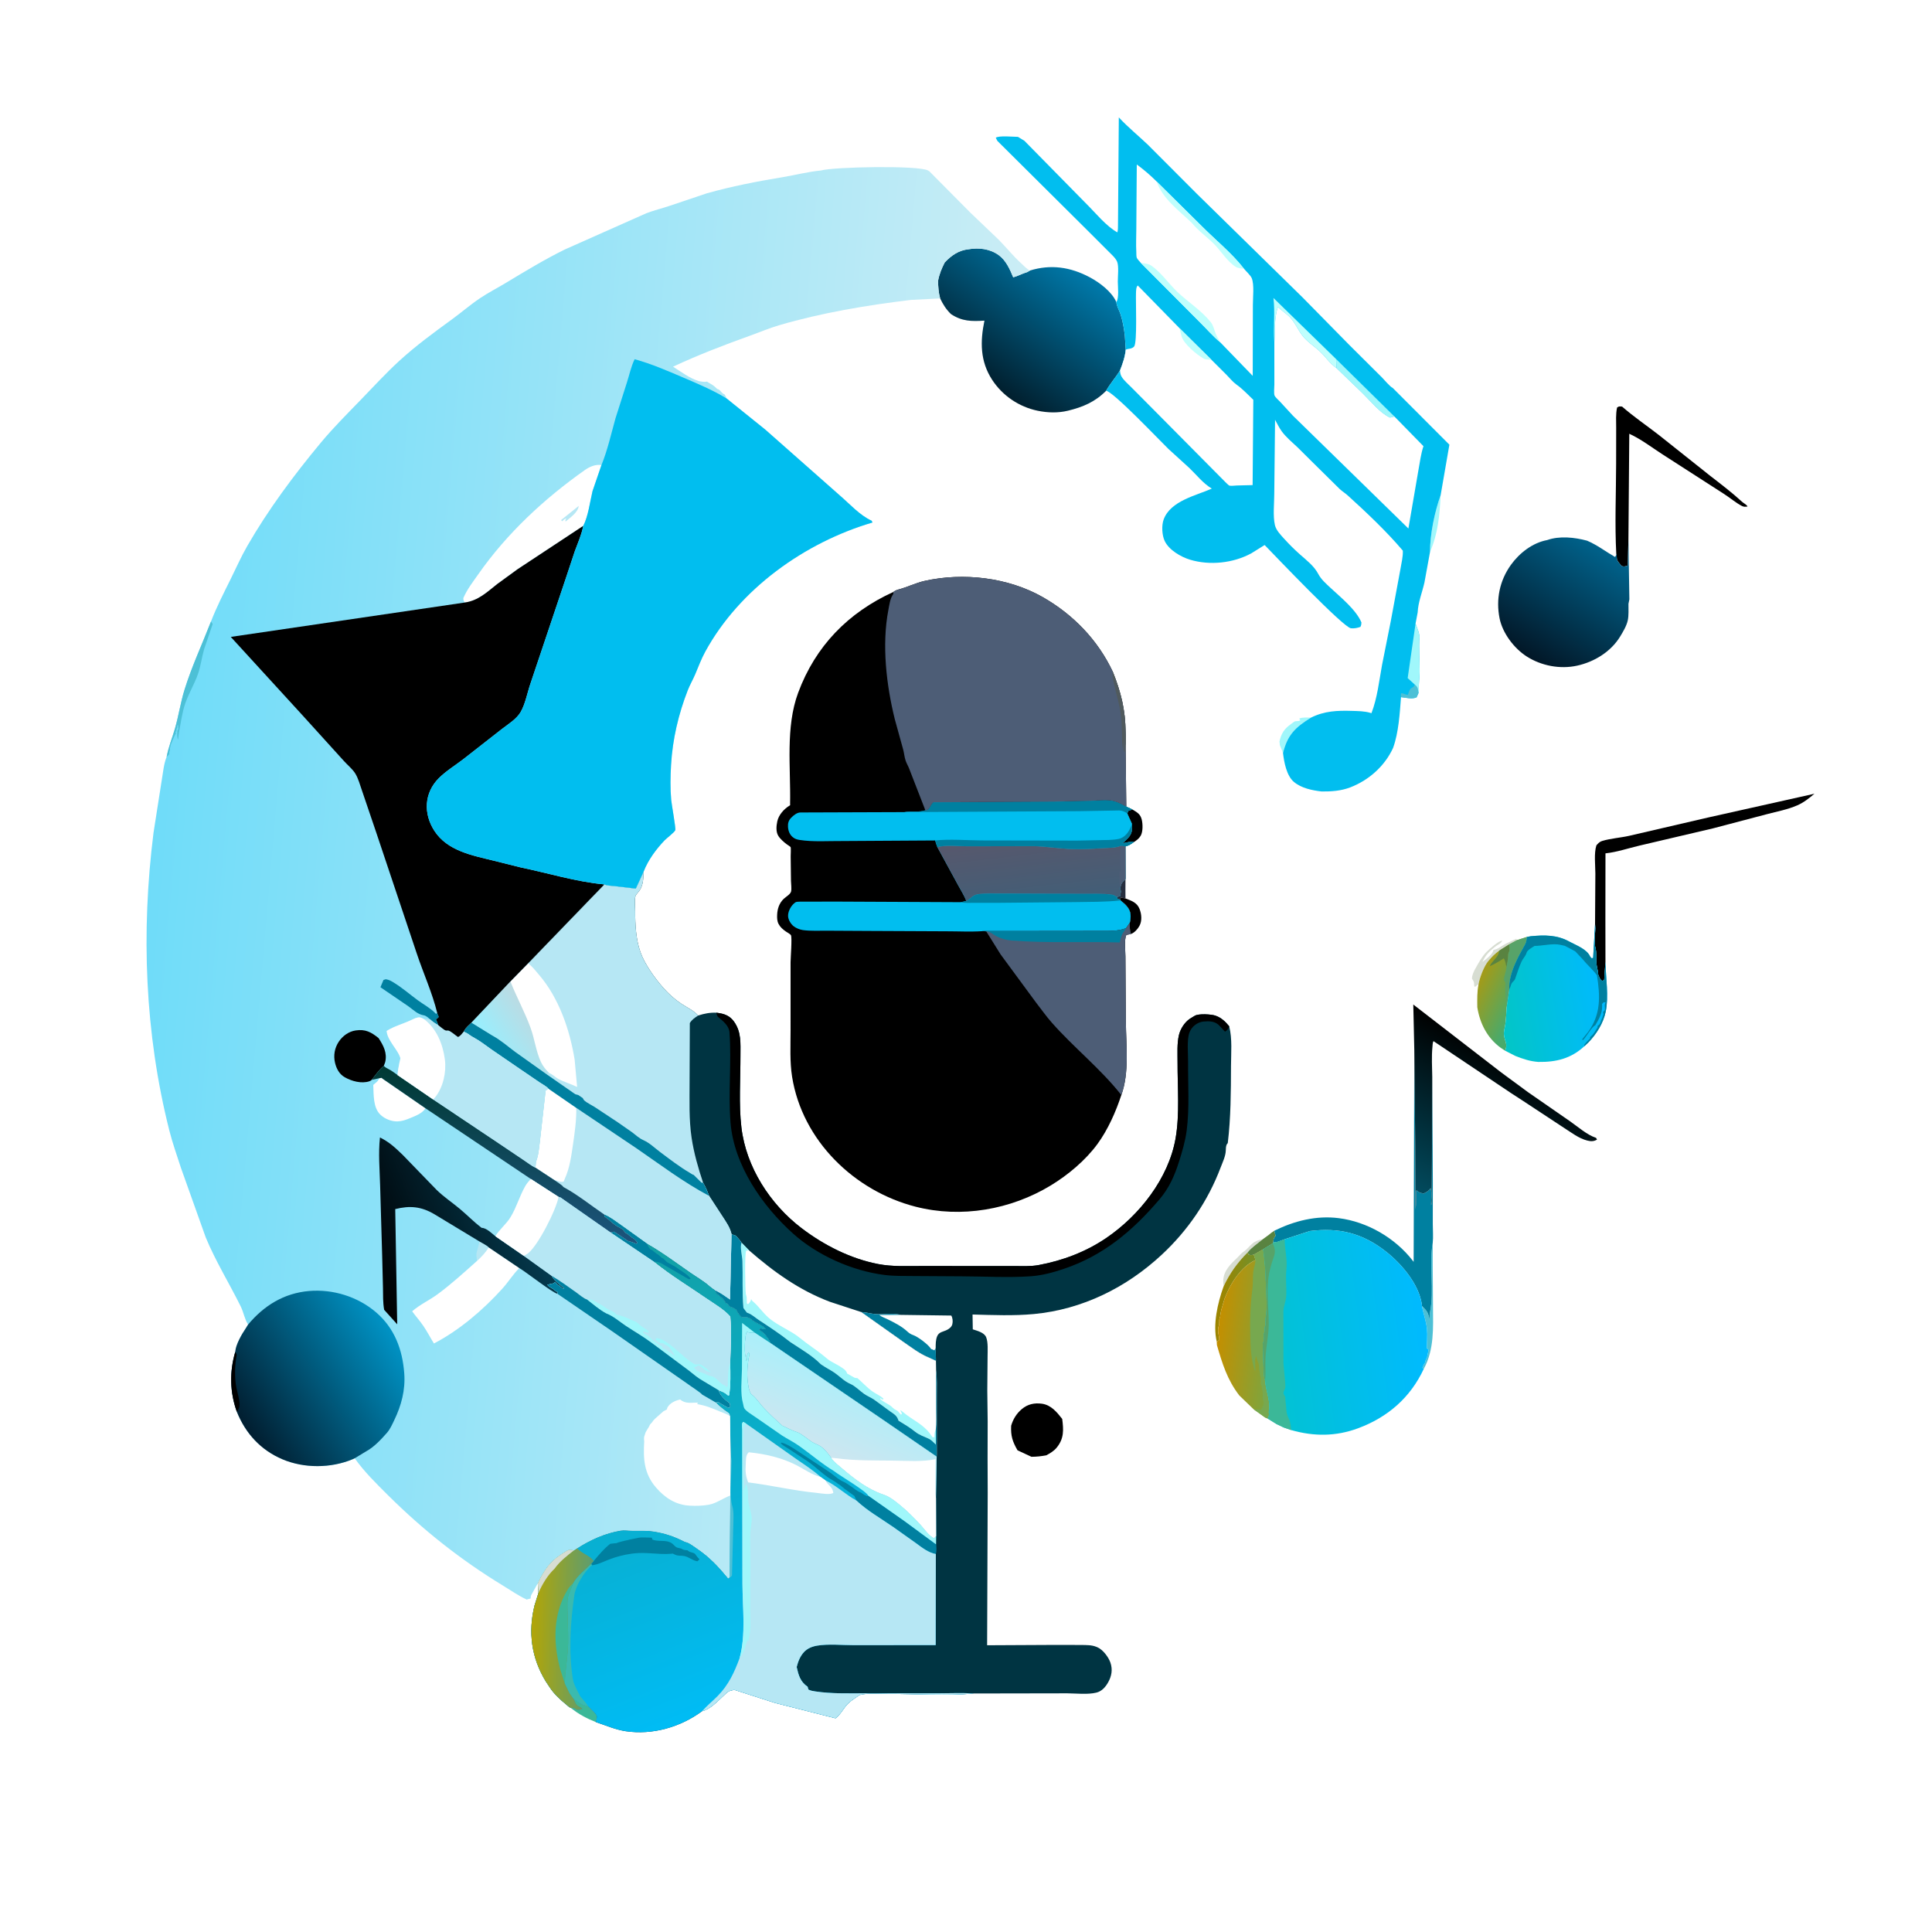 <svg version="1.1" xmlns="http://www.w3.org/2000/svg" style="display: block;" viewBox="0 0 2048 2048" width="1024" height="1024">
<defs>
	<linearGradient id="Gradient1" gradientUnits="userSpaceOnUse" x1="1296.79" y1="1352.35" x2="1323.29" y2="1354.65">
		<stop class="stop0" offset="0" stop-opacity="1" stop-color="rgb(156,133,0)"/>
		<stop class="stop1" offset="1" stop-opacity="1" stop-color="rgb(120,143,36)"/>
	</linearGradient>
	<linearGradient id="Gradient2" gradientUnits="userSpaceOnUse" x1="1565.14" y1="1047.39" x2="1606.65" y2="1067.18">
		<stop class="stop0" offset="0" stop-opacity="1" stop-color="rgb(161,155,26)"/>
		<stop class="stop1" offset="1" stop-opacity="1" stop-color="rgb(73,170,107)"/>
	</linearGradient>
	<linearGradient id="Gradient3" gradientUnits="userSpaceOnUse" x1="1603.04" y1="1122.09" x2="1513.46" y2="1288.26">
		<stop class="stop0" offset="0" stop-opacity="1" stop-color="rgb(0,0,0)"/>
		<stop class="stop1" offset="1" stop-opacity="1" stop-color="rgb(2,82,103)"/>
	</linearGradient>
	<linearGradient id="Gradient4" gradientUnits="userSpaceOnUse" x1="1291.44" y1="1413.09" x2="1347.24" y2="1419.73">
		<stop class="stop0" offset="0" stop-opacity="1" stop-color="rgb(195,143,0)"/>
		<stop class="stop1" offset="1" stop-opacity="1" stop-color="rgb(128,164,60)"/>
	</linearGradient>
	<linearGradient id="Gradient5" gradientUnits="userSpaceOnUse" x1="1593.93" y1="1069.01" x2="1699.46" y2="1052.29">
		<stop class="stop0" offset="0" stop-opacity="1" stop-color="rgb(2,197,200)"/>
		<stop class="stop1" offset="1" stop-opacity="1" stop-color="rgb(0,186,255)"/>
	</linearGradient>
	<linearGradient id="Gradient6" gradientUnits="userSpaceOnUse" x1="1620.8" y1="697.025" x2="1706.65" y2="560.806">
		<stop class="stop0" offset="0" stop-opacity="1" stop-color="rgb(2,23,39)"/>
		<stop class="stop1" offset="1" stop-opacity="1" stop-color="rgb(0,110,155)"/>
	</linearGradient>
	<linearGradient id="Gradient7" gradientUnits="userSpaceOnUse" x1="1044.76" y1="403.364" x2="1135.47" y2="278.697">
		<stop class="stop0" offset="0" stop-opacity="1" stop-color="rgb(1,31,46)"/>
		<stop class="stop1" offset="1" stop-opacity="1" stop-color="rgb(0,122,171)"/>
	</linearGradient>
	<linearGradient id="Gradient8" gradientUnits="userSpaceOnUse" x1="1352.41" y1="1418.37" x2="1509.86" y2="1398">
		<stop class="stop0" offset="0" stop-opacity="1" stop-color="rgb(2,194,213)"/>
		<stop class="stop1" offset="1" stop-opacity="1" stop-color="rgb(0,186,255)"/>
	</linearGradient>
	<linearGradient id="Gradient9" gradientUnits="userSpaceOnUse" x1="1090.12" y1="888.571" x2="1098.05" y2="957.063">
		<stop class="stop0" offset="0" stop-opacity="1" stop-color="rgb(86,88,109)"/>
		<stop class="stop1" offset="1" stop-opacity="1" stop-color="rgb(66,94,119)"/>
	</linearGradient>
	<linearGradient id="Gradient10" gradientUnits="userSpaceOnUse" x1="564.927" y1="1081.97" x2="522.337" y2="1109.93">
		<stop class="stop0" offset="0" stop-opacity="1" stop-color="rgb(187,219,227)"/>
		<stop class="stop1" offset="1" stop-opacity="1" stop-color="rgb(153,238,253)"/>
	</linearGradient>
	<linearGradient id="Gradient11" gradientUnits="userSpaceOnUse" x1="629.276" y1="1341.7" x2="806.748" y2="1792.91">
		<stop class="stop0" offset="0" stop-opacity="1" stop-color="rgb(18,160,164)"/>
		<stop class="stop1" offset="1" stop-opacity="1" stop-color="rgb(0,188,245)"/>
	</linearGradient>
	<linearGradient id="Gradient12" gradientUnits="userSpaceOnUse" x1="562.941" y1="1725.2" x2="626.082" y2="1726.89">
		<stop class="stop0" offset="0" stop-opacity="1" stop-color="rgb(179,165,5)"/>
		<stop class="stop1" offset="1" stop-opacity="1" stop-color="rgb(93,157,112)"/>
	</linearGradient>
	<linearGradient id="Gradient13" gradientUnits="userSpaceOnUse" x1="862.428" y1="1534.28" x2="896.591" y2="1457.59">
		<stop class="stop0" offset="0" stop-opacity="1" stop-color="rgb(205,230,240)"/>
		<stop class="stop1" offset="1" stop-opacity="1" stop-color="rgb(171,239,250)"/>
	</linearGradient>
	<linearGradient id="Gradient14" gradientUnits="userSpaceOnUse" x1="161.053" y1="883.69" x2="1033.79" y2="959.156">
		<stop class="stop0" offset="0" stop-opacity="1" stop-color="rgb(111,220,249)"/>
		<stop class="stop1" offset="1" stop-opacity="1" stop-color="rgb(203,237,245)"/>
	</linearGradient>
	<linearGradient id="Gradient15" gradientUnits="userSpaceOnUse" x1="548.498" y1="1155.99" x2="523.942" y2="1290.63">
		<stop class="stop0" offset="0" stop-opacity="1" stop-color="rgb(0,57,51)"/>
		<stop class="stop1" offset="1" stop-opacity="1" stop-color="rgb(29,84,124)"/>
	</linearGradient>
	<linearGradient id="Gradient16" gradientUnits="userSpaceOnUse" x1="386.044" y1="1327.98" x2="548.715" y2="1263.06">
		<stop class="stop0" offset="0" stop-opacity="1" stop-color="rgb(0,0,2)"/>
		<stop class="stop1" offset="1" stop-opacity="1" stop-color="rgb(4,58,78)"/>
	</linearGradient>
	<linearGradient id="Gradient17" gradientUnits="userSpaceOnUse" x1="257.961" y1="1511.4" x2="414.656" y2="1409.55">
		<stop class="stop0" offset="0" stop-opacity="1" stop-color="rgb(1,29,47)"/>
		<stop class="stop1" offset="1" stop-opacity="1" stop-color="rgb(0,147,197)"/>
	</linearGradient>
</defs>
<path transform="translate(0,0)" fill="rgb(255,255,255)" d="M -0 -0 L 2048 0 L 2048 2048 L -0 2048 L -0 -0 z"/>
<path transform="translate(0,0)" fill="rgb(38,46,63)" d="M 1187.45 941.175 C 1188.54 936.197 1189.51 935.421 1193.09 931.689 L 1193.01 943.196 L 1193.06 952.373 L 1188.17 951.401 L 1187.16 953.654 L 1184.16 952.592 L 1184.08 950.962 L 1187.5 949.735 L 1188.14 944.872 L 1187.45 941.175 z"/>
<path transform="translate(0,0)" fill="rgb(160,247,251)" d="M 1527.18 524.685 C 1526.07 546.053 1524.45 565.296 1515.86 585.215 C 1515.84 566.222 1520.81 542.653 1527.18 524.685 z"/>
<path transform="translate(0,0)" fill="rgb(59,184,152)" d="M 608.223 1801.02 C 613.545 1805.12 617.157 1807.2 623.691 1808.94 C 625.685 1811.07 632.765 1817.24 632.68 1819.75 C 632.61 1821.83 632.086 1823.47 631.511 1825.45 C 621.876 1821.6 613.277 1817.07 605.191 1810.5 L 608.888 1810.71 L 610.75 1812.15 C 613.058 1813.07 615.311 1812.23 617.5 1811.51 C 616.712 1810.61 616.247 1810.12 615.14 1809.63 C 610.39 1807.51 610.159 1805.51 608.223 1801.02 z"/>
<path transform="translate(0,0)" fill="rgb(215,221,210)" d="M 1296.94 1363.95 L 1296.69 1357.53 C 1297.04 1346.77 1304.82 1339.7 1311.92 1332.86 C 1313.71 1331.14 1315.95 1328.27 1318.01 1327.01 C 1322.53 1324.21 1325.36 1319.27 1329.82 1316.59 L 1331.01 1316.01 C 1333.67 1314.57 1335.6 1314.11 1338.55 1313.68 C 1333.14 1318.2 1326.96 1322.14 1322.52 1327.61 C 1311.51 1338.67 1303.49 1349.8 1296.94 1363.95 z"/>
<path transform="translate(0,0)" fill="rgb(89,131,64)" d="M 1350.83 1304.62 L 1352.15 1310 C 1349.95 1313.05 1349.94 1313.59 1349.68 1317.17 L 1349.11 1318.15 L 1339.06 1324.28 L 1329.08 1330.03 C 1326.57 1330.49 1325.85 1330.83 1323.52 1329.91 L 1322.52 1327.61 C 1326.96 1322.14 1333.14 1318.2 1338.55 1313.68 L 1344.94 1309.01 C 1346.9 1307.31 1348.65 1306 1350.83 1304.62 z"/>
<path transform="translate(0,0)" fill="rgb(160,247,251)" d="M 1356.28 786.156 C 1358.05 777.609 1361.5 772.366 1368.66 767.423 L 1371.44 765.377 C 1373.7 763.57 1375.88 765.258 1378.5 763.51 C 1377.39 762.455 1377.75 763.109 1377.5 761.51 C 1381.48 760.27 1385.57 760.636 1389.7 760.704 C 1373.19 770.958 1364.84 778.836 1360.04 798.206 L 1356.65 789.69 C 1356.79 789.349 1356.34 786.577 1356.28 786.156 z"/>
<path transform="translate(0,0)" fill="rgb(215,221,210)" d="M 1560.38 1037.52 C 1560.32 1033.72 1562.27 1029.68 1564.1 1026.47 C 1567.39 1020.7 1570.96 1013.95 1575.68 1009.19 C 1578.63 1006.22 1588.33 997.356 1592.42 997.172 C 1590.95 1000.51 1587.5 1001.38 1584.81 1003.59 C 1578.66 1008.62 1574.73 1012.46 1571.39 1019.71 C 1574.69 1017.49 1581.55 1011.95 1582.79 1008.23 L 1583.01 1007 C 1588.38 1006.09 1591.75 1002.6 1596.44 1000.26 L 1607.21 995.197 L 1608.11 996.57 L 1599.7 1001.09 L 1589.12 1007.77 C 1584.84 1010.94 1581.63 1013.98 1578.23 1018.08 L 1577.38 1019.08 C 1572.98 1024.53 1568.48 1036.45 1567.29 1043.42 C 1565.9 1044.16 1566.63 1043.71 1564.92 1045.07 L 1563.5 1046.21 L 1562.68 1045.02 C 1562.69 1042.59 1562.74 1041.1 1561.39 1039.01 L 1560.38 1037.52 z"/>
<path transform="translate(0,0)" fill="rgb(0,0,0)" d="M 1194.92 862.145 L 1196.13 859.524 L 1200.35 858.057 C 1205.19 861.008 1208.74 862.774 1210.24 868.583 C 1211.46 873.336 1211.69 881.675 1209.14 886 C 1207.4 888.94 1204.83 890.816 1202.01 892.618 C 1197.89 891.924 1193.9 893.158 1189.87 894.019 L 1195 889.054 C 1200.28 883.695 1200.04 880.432 1199.94 873.356 L 1194.92 862.145 z"/>
<path transform="translate(0,0)" fill="rgb(0,0,0)" d="M 1187.16 953.654 L 1188.17 951.401 L 1193.06 952.373 C 1199.36 954.868 1205.24 956.63 1207.96 963.5 C 1210.12 968.947 1210.78 976.178 1207.85 981.5 C 1206.02 984.821 1202.62 988.653 1199.01 990.039 C 1197.23 986.747 1197.74 981.998 1197.61 978.256 C 1198.29 975.139 1198.76 972.199 1198.36 969 C 1197.53 962.457 1192.56 958.327 1187.76 954.455 L 1187.16 953.654 z"/>
<path transform="translate(0,0)" fill="rgb(77,192,214)" d="M 1507.3 1384.31 C 1513.08 1390.05 1514.01 1391.26 1515.44 1399.5 C 1515.41 1396.61 1515.32 1393.85 1515.88 1391 C 1520.62 1367.03 1514.59 1341.31 1518.75 1317.46 L 1518.73 1339.99 L 1519.03 1385.29 C 1519.19 1407.64 1520.4 1430.64 1509.34 1450.9 L 1507.72 1449.92 L 1508.5 1449 C 1508.52 1446.38 1510.16 1446.09 1510.76 1444 C 1511.24 1442.31 1511.12 1441.79 1512.01 1440.25 L 1512.76 1439 L 1513.01 1437.25 L 1514.51 1430.5 L 1512.56 1429.45 C 1512.53 1422.73 1513.3 1415.65 1512.69 1409 C 1511.97 1401.13 1508.78 1392.25 1507.3 1384.31 z"/>
<path transform="translate(0,0)" fill="url(#Gradient1)" d="M 1296.94 1363.95 C 1303.49 1349.8 1311.51 1338.67 1322.52 1327.61 L 1323.52 1329.91 C 1325.85 1330.83 1326.57 1330.49 1329.08 1330.03 C 1329.75 1331.94 1330.46 1333.77 1330.82 1335.77 C 1315.44 1342.61 1303.79 1361.33 1298.09 1376.67 L 1294.8 1387.9 C 1294.32 1389.99 1293.86 1391.96 1293.59 1394.1 C 1293.23 1396.91 1293.59 1395.08 1292.89 1397.17 C 1291.96 1399.93 1293.03 1402.87 1291.91 1405.5 C 1291.09 1407.42 1291.09 1411.45 1291.5 1413.51 C 1292.03 1416.14 1292.49 1417.59 1292.45 1420.47 L 1289.81 1422.24 C 1285.43 1404.09 1290.79 1381.14 1296.94 1363.95 z"/>
<path transform="translate(0,0)" fill="rgb(0,0,0)" d="M 1071.86 1511.33 C 1073.93 1504.28 1077.57 1498.4 1083.21 1493.65 C 1089.39 1488.45 1096.53 1486.91 1104.45 1487.99 C 1114.17 1489.33 1120.33 1496.88 1125.98 1504.1 C 1127.45 1515.67 1128.07 1524.81 1120.17 1534.5 C 1117.15 1538.2 1113.28 1540.41 1109.16 1542.68 C 1103.78 1543.69 1098.86 1544.23 1093.38 1544.25 L 1078.62 1537.39 C 1073.28 1528.07 1071.35 1522.15 1071.86 1511.33 z"/>
<path transform="translate(0,0)" fill="url(#Gradient2)" d="M 1608.11 996.57 L 1618.68 993.181 C 1618.24 995.764 1618.08 998.566 1616.8 1000.87 C 1608.98 1014.93 1599.21 1032.1 1599.91 1048.65 L 1597.06 1068.07 C 1596.76 1073.89 1596.51 1079.72 1595.76 1085.49 C 1595.31 1089.03 1593.92 1093.26 1594.23 1096.78 C 1594.82 1103.34 1598.74 1106.96 1595.41 1113.77 L 1590.36 1110.38 C 1576.32 1099.93 1568.69 1084.62 1566 1067.69 C 1565.93 1059.51 1565.69 1051.5 1567.29 1043.42 C 1568.48 1036.45 1572.98 1024.53 1577.38 1019.08 L 1578.23 1018.08 C 1581.63 1013.98 1584.84 1010.94 1589.12 1007.77 L 1599.7 1001.09 L 1608.11 996.57 z"/>
<path transform="translate(0,0)" fill="rgb(89,131,64)" d="M 1589.12 1007.77 L 1599.7 1001.09 C 1600.17 1003.74 1600.51 1005.7 1599.87 1008.39 C 1598.7 1010.55 1598.77 1011.79 1598.66 1014.17 C 1598.49 1017.87 1597.58 1021.66 1596.92 1025.3 C 1596.33 1022.55 1595.81 1018.1 1594.01 1015.89 C 1589.2 1019.28 1584.48 1021.79 1579.14 1024.25 C 1581.32 1019 1587.95 1014.95 1588.87 1009.54 L 1589.12 1007.77 z"/>
<path transform="translate(0,0)" fill="rgb(87,163,105)" d="M 1608.11 996.57 L 1618.68 993.181 C 1618.24 995.764 1618.08 998.566 1616.8 1000.87 C 1608.98 1014.93 1599.21 1032.1 1599.91 1048.65 L 1597.06 1068.07 C 1596.5 1059.61 1595.09 1051.96 1595.85 1043.4 C 1596.12 1040.32 1594.71 1040.9 1594.4 1038.6 C 1594.04 1036.01 1596.58 1029.28 1596.85 1026.15 L 1596.92 1025.3 C 1597.58 1021.66 1598.49 1017.87 1598.66 1014.17 C 1598.77 1011.79 1598.7 1010.55 1599.87 1008.39 C 1600.51 1005.7 1600.17 1003.74 1599.7 1001.09 L 1608.11 996.57 z"/>
<path transform="translate(0,0)" fill="rgb(0,0,0)" d="M 1713.33 587.249 C 1711.63 555.596 1713.1 523.277 1713.16 491.554 L 1713.22 453.457 C 1713.23 446.458 1712.62 438.83 1714.18 432 C 1716.4 430.431 1716.74 430.777 1719.5 431.007 C 1731.9 441.889 1745.4 450.972 1758.38 461.063 L 1813.01 504.5 C 1824.5 513.405 1835.8 521.959 1846.54 531.815 C 1848.64 533.746 1850.97 534.447 1852.5 536.917 C 1850.33 537.233 1848.61 537.442 1846.58 536.397 C 1840.03 533.02 1833.77 527.576 1827.47 523.567 L 1762.66 481.855 C 1750.84 474.239 1739.93 465.724 1727.11 459.799 L 1726.2 571.754 L 1725.5 599.542 C 1722.67 600.38 1721.91 600.839 1718.99 600.043 C 1717.67 598.247 1715.01 595.465 1714.16 593.5 C 1713.78 592.626 1713.81 587.402 1713.33 587.249 z"/>
<path transform="translate(0,0)" fill="rgb(0,0,0)" d="M 1810.22 866.685 L 1923.4 841.393 C 1917.59 846.23 1912.22 850.608 1905.22 853.682 C 1895.2 858.086 1883.59 860.286 1873 863.059 L 1815.8 878.104 L 1737.89 896.382 C 1725.96 899.163 1714.08 903.301 1701.87 904.583 L 1701.78 974.4 L 1701.85 1019.84 L 1700.5 1038.86 L 1698.5 1039.86 C 1695.99 1038.49 1695.42 1035.87 1694.2 1033.34 C 1694.04 1029.33 1692.61 1025.07 1692.22 1021 C 1691.76 1016.1 1692.6 1010.04 1691.34 1005.37 C 1689.65 999.081 1690.86 990.98 1691.13 984.414 L 1690.82 979.732 L 1691.15 926.029 C 1691.14 917.078 1689.58 904.616 1692.22 896.146 C 1693.91 894.186 1695.57 892.307 1698.14 891.515 C 1707.18 888.728 1717.64 888.111 1726.99 886.004 L 1810.22 866.685 z"/>
<path transform="translate(0,0)" fill="rgb(0,128,160)" d="M 1499.22 1113.49 L 1500.21 1213.73 L 1500.49 1281.95 C 1501.46 1275.53 1501.1 1268.73 1501.11 1262.23 L 1502 1261.99 L 1502.98 1262.9 C 1504.84 1264.37 1506.75 1264.71 1508.99 1265.22 C 1512.52 1263.38 1514.26 1262.85 1516.5 1259.49 C 1518.09 1264.29 1517.03 1272.29 1517 1277.5 C 1518.35 1274.96 1517.67 1268.94 1517.7 1265.85 L 1517.92 1231.39 L 1518.26 1141.74 L 1518.85 1254.79 L 1518.82 1297.54 C 1518.8 1303.95 1519.44 1311.12 1518.75 1317.46 C 1514.59 1341.31 1520.62 1367.03 1515.88 1391 C 1515.32 1393.85 1515.41 1396.61 1515.44 1399.5 C 1514.01 1391.26 1513.08 1390.05 1507.3 1384.31 L 1507.23 1382.89 C 1504.16 1361.22 1485.65 1339.59 1468.96 1326.52 C 1444.1 1307.06 1419.22 1301.08 1388.32 1304.99 L 1361.78 1313.68 L 1354.41 1316.35 L 1349.68 1317.17 C 1349.94 1313.59 1349.95 1313.05 1352.15 1310 L 1350.83 1304.62 C 1372.13 1294.16 1395.34 1288.26 1419.19 1291.3 C 1449.45 1295.16 1478.85 1312.23 1497.51 1336.3 L 1498.52 1337.62 L 1499.22 1113.49 z"/>
<path transform="translate(0,0)" fill="url(#Gradient3)" d="M 1499.22 1113.49 L 1498.15 1064.85 L 1591.57 1137 L 1619.79 1157.77 L 1664.45 1188.72 C 1672.86 1194.56 1682.18 1202.97 1691.86 1206.16 L 1692.91 1208 C 1689.51 1210.08 1686.36 1209.99 1682.47 1209.01 C 1673.62 1206.78 1665.84 1200.62 1658.26 1195.82 L 1613.2 1166.14 L 1601.44 1158.51 L 1519.58 1103.65 C 1518.61 1105.01 1518.62 1108.11 1518.44 1109.84 C 1517.4 1120.3 1518.1 1131.23 1518.26 1141.74 L 1517.92 1231.39 L 1517.7 1265.85 C 1517.67 1268.94 1518.35 1274.96 1517 1277.5 C 1517.03 1272.29 1518.09 1264.29 1516.5 1259.49 C 1514.26 1262.85 1512.52 1263.38 1508.99 1265.22 C 1506.75 1264.71 1504.84 1264.37 1502.98 1262.9 L 1502 1261.99 L 1501.11 1262.23 C 1501.1 1268.73 1501.46 1275.53 1500.49 1281.95 L 1500.21 1213.73 L 1499.22 1113.49 z"/>
<path transform="translate(0,0)" fill="url(#Gradient4)" d="M 1339.06 1324.28 L 1339.06 1324.82 L 1339.73 1329.6 C 1341.3 1341.26 1341.6 1353.65 1342.11 1365.44 C 1342.57 1375.96 1343.49 1387.31 1341.58 1397.5 C 1340.97 1400.79 1342.43 1404.11 1340.51 1407 C 1340.51 1409.66 1341.01 1411.74 1339.51 1414 C 1339.51 1416.61 1340.22 1422.28 1338.51 1424 L 1339.44 1451.27 C 1339.72 1455.34 1339.63 1459.74 1341.09 1463.58 L 1341.22 1465.15 C 1342.04 1474.65 1347.05 1486.41 1345.1 1495.46 C 1344.77 1497 1344.92 1496.3 1345.1 1498.3 C 1345.33 1500.66 1344.76 1501.63 1343.83 1503.76 L 1341.05 1502.57 L 1328.86 1493.87 L 1313.73 1479.25 C 1301 1462.82 1295.68 1445.45 1289.98 1425.81 L 1289.81 1422.24 L 1292.45 1420.47 C 1292.49 1417.59 1292.03 1416.14 1291.5 1413.51 C 1291.09 1411.45 1291.09 1407.42 1291.91 1405.5 C 1293.03 1402.87 1291.96 1399.93 1292.89 1397.17 C 1293.59 1395.08 1293.23 1396.91 1293.59 1394.1 C 1293.86 1391.96 1294.32 1389.99 1294.8 1387.9 L 1298.09 1376.67 C 1303.79 1361.33 1315.44 1342.61 1330.82 1335.77 C 1330.46 1333.77 1329.75 1331.94 1329.08 1330.03 L 1339.06 1324.28 z"/>
<path transform="translate(0,0)" fill="rgb(119,168,79)" d="M 1339.06 1324.28 L 1339.06 1324.82 L 1339.73 1329.6 C 1341.3 1341.26 1341.6 1353.65 1342.11 1365.44 C 1342.57 1375.96 1343.49 1387.31 1341.58 1397.5 C 1340.97 1400.79 1342.43 1404.11 1340.51 1407 C 1340.51 1409.66 1341.01 1411.74 1339.51 1414 C 1339.51 1416.61 1340.22 1422.28 1338.51 1424 L 1339.44 1451.27 C 1339.72 1455.34 1339.63 1459.74 1341.09 1463.58 L 1341.22 1465.15 C 1342.04 1474.65 1347.05 1486.41 1345.1 1495.46 C 1344.77 1497 1344.92 1496.3 1345.1 1498.3 C 1345.33 1500.66 1344.76 1501.63 1343.83 1503.76 L 1341.05 1502.57 L 1328.86 1493.87 L 1336.5 1494.51 L 1338.01 1492.25 L 1338.51 1491 C 1339.77 1488.69 1339.5 1488.14 1339.51 1485.5 C 1337.35 1482.26 1339.42 1478.1 1338.19 1474.48 C 1337.8 1473.34 1337.71 1472.58 1337.63 1471.37 L 1337.51 1469.5 C 1335.46 1466.43 1337.35 1462.88 1336.19 1459.48 C 1335.49 1457.43 1335.84 1455.39 1335.14 1453.33 C 1334.19 1450.54 1335.26 1447.67 1333.76 1444.36 C 1332.69 1442.01 1332.11 1439.66 1331.49 1437.16 C 1331 1439.01 1330.49 1441.14 1330.45 1443.07 L 1330.61 1444.34 C 1330.43 1447.64 1330.98 1450.51 1330.52 1453.76 C 1326.22 1442.38 1325.74 1429.64 1325.39 1417.6 C 1324.87 1399.76 1325.36 1383.39 1327.69 1365.67 C 1328.44 1359.79 1327.87 1354.03 1328.51 1348.31 C 1329 1343.87 1330.76 1340.48 1330.82 1335.77 C 1330.46 1333.77 1329.75 1331.94 1329.08 1330.03 L 1339.06 1324.28 z"/>
<path transform="translate(0,0)" fill="url(#Gradient5)" d="M 1690.82 979.732 L 1691.13 984.414 C 1690.86 990.98 1689.65 999.081 1691.34 1005.37 C 1692.6 1010.04 1691.76 1016.1 1692.22 1021 C 1692.61 1025.07 1694.04 1029.33 1694.2 1033.34 C 1695.42 1035.87 1695.99 1038.49 1698.5 1039.86 L 1700.5 1038.86 L 1701.85 1019.84 C 1702.15 1036.51 1705.48 1056.15 1702.1 1072.47 C 1699.61 1084.53 1692.33 1096.16 1683.85 1104.92 L 1679.48 1109.06 C 1665.37 1122.13 1649.6 1125.98 1630.68 1125.68 C 1621.98 1125.08 1614.53 1122.54 1606.49 1119.41 L 1595.41 1113.77 C 1598.74 1106.96 1594.82 1103.34 1594.23 1096.78 C 1593.92 1093.26 1595.31 1089.03 1595.76 1085.49 C 1596.51 1079.72 1596.76 1073.89 1597.06 1068.07 L 1599.91 1048.65 C 1599.21 1032.1 1608.98 1014.93 1616.8 1000.87 C 1618.08 998.566 1618.24 995.764 1618.68 993.181 L 1622.66 992.462 C 1637.07 991.065 1650.67 990.881 1663.7 998.227 C 1671.03 1002.14 1682.28 1006.18 1685.71 1014.16 L 1687.16 1015.76 L 1688.78 1015.5 L 1690.82 979.732 z"/>
<path transform="translate(0,0)" fill="rgb(0,128,160)" d="M 1690.82 979.732 L 1691.13 984.414 C 1690.86 990.98 1689.65 999.081 1691.34 1005.37 C 1692.6 1010.04 1691.76 1016.1 1692.22 1021 C 1692.61 1025.07 1694.04 1029.33 1694.2 1033.34 C 1695.42 1035.87 1695.99 1038.49 1698.5 1039.86 L 1700.5 1038.86 L 1701.85 1019.84 C 1702.15 1036.51 1705.48 1056.15 1702.1 1072.47 C 1699.61 1084.53 1692.33 1096.16 1683.85 1104.92 L 1679.48 1109.06 L 1679.43 1107.45 C 1680.93 1105.57 1682.39 1103.75 1684.19 1102.14 L 1685.5 1101 L 1685.51 1099.5 C 1687.39 1097.93 1688.7 1096.5 1690.06 1094.45 L 1691 1093 L 1693.5 1089 L 1693.51 1087.5 C 1695.36 1086.26 1696.2 1085.23 1696.75 1083.03 C 1697.21 1081.18 1698.32 1079.76 1698.78 1077.91 L 1699 1077 C 1700.48 1074.08 1698.98 1074.89 1699.51 1072.5 C 1699.57 1072.23 1700.89 1071.32 1701 1071 C 1701.64 1069.21 1700.74 1066.23 1701.25 1064.25 L 1702 1062.5 L 1699.72 1062.59 L 1698.23 1064.31 L 1698.3 1065.14 L 1698.32 1066.52 C 1698.53 1074.27 1694.81 1080.44 1690.98 1086.96 C 1688.03 1087.62 1681.25 1099.31 1678.24 1102.43 L 1676.98 1102 L 1683.28 1094.17 C 1697.22 1075.36 1696.28 1055.86 1692.85 1033.84 C 1688.49 1027.79 1682.4 1022.72 1677.63 1016.77 L 1669.8 1008.42 L 1658.8 1002.61 L 1654.05 1001.56 C 1646 999.739 1635.23 1002.71 1626.66 1002.71 C 1624.19 1004.37 1618.93 1007.14 1618.24 1009.9 C 1617.38 1013.3 1614.4 1015.99 1612.92 1019.23 C 1610.32 1024.95 1608.56 1030.61 1606.49 1036.5 L 1605.99 1037.99 C 1604.41 1040.88 1602.68 1040.66 1601.59 1044.52 C 1601.16 1046.04 1600.62 1047.25 1599.91 1048.65 C 1599.21 1032.1 1608.98 1014.93 1616.8 1000.87 C 1618.08 998.566 1618.24 995.764 1618.68 993.181 L 1622.66 992.462 C 1637.07 991.065 1650.67 990.881 1663.7 998.227 C 1671.03 1002.14 1682.28 1006.18 1685.71 1014.16 L 1687.16 1015.76 L 1688.78 1015.5 L 1690.82 979.732 z"/>
<path transform="translate(0,0)" fill="url(#Gradient6)" d="M 1640.08 572.49 C 1653.23 567.84 1669.19 569.58 1682.39 573.15 C 1693.5 577.932 1701.75 584.498 1712 590.414 C 1713.26 588.56 1712.79 589.602 1713.33 587.249 C 1713.81 587.402 1713.78 592.626 1714.16 593.5 C 1715.01 595.465 1717.67 598.247 1718.99 600.043 C 1721.91 600.839 1722.67 600.38 1725.5 599.542 L 1726.2 571.754 L 1727.19 635.346 L 1726.25 640.046 C 1726.2 645.496 1726.66 652.348 1725.49 657.671 C 1724.22 663.486 1720.45 669.81 1717.35 674.868 C 1707.52 690.898 1690.05 701.612 1671.84 705.621 C 1653.79 709.597 1633.9 705.815 1618.35 695.87 C 1604.97 687.312 1592.77 671.152 1589.62 655.5 C 1585.59 635.455 1589.64 615.479 1601.62 598.791 C 1610.68 586.184 1624.62 575.332 1640.08 572.49 z"/>
<path transform="translate(0,0)" fill="url(#Gradient7)" d="M 1026.57 264.238 C 1037.69 262.33 1049.42 263.676 1058.78 270.5 C 1066.48 276.114 1070.49 285.428 1074.06 293.945 C 1079.11 292.646 1083.86 289.853 1088.97 288.419 L 1091.79 286.767 C 1113.92 279.957 1134.71 283.037 1155.06 293.856 C 1165.58 299.452 1178.57 309.169 1183.38 320.247 C 1183.74 324.731 1186.66 329.316 1188.01 333.656 C 1190.27 340.959 1191.49 348.356 1192.38 355.932 L 1193.34 370.621 C 1192.66 378.134 1190.03 385.735 1187.24 392.721 C 1182.71 400.08 1176.65 406.815 1172.53 414.239 C 1160.95 426.003 1147.93 431.513 1132.07 435.363 C 1121.53 437.921 1110.46 437.583 1099.87 435.384 C 1080.19 431.293 1062.67 419.452 1051.68 402.555 C 1038.91 382.921 1038.94 362.148 1043.55 339.888 C 1029.98 340.767 1019.72 340.708 1008.02 332.908 C 1002.86 327.851 999.691 322.798 996.6 316.356 C 994.861 310.124 994.52 304.213 994.378 297.794 C 995.673 290.474 998.213 284.547 1001.55 277.988 L 1001.68 277.973 C 1008.52 270.722 1016.4 265.307 1026.57 264.238 z"/>
<path transform="translate(0,0)" fill="url(#Gradient8)" d="M 1388.32 1304.99 C 1419.22 1301.08 1444.1 1307.06 1468.96 1326.52 C 1485.65 1339.59 1504.16 1361.22 1507.23 1382.89 L 1507.3 1384.31 C 1508.78 1392.25 1511.97 1401.13 1512.69 1409 C 1513.3 1415.65 1512.53 1422.73 1512.56 1429.45 L 1514.51 1430.5 L 1513.01 1437.25 L 1512.76 1439 L 1512.01 1440.25 C 1511.12 1441.79 1511.24 1442.31 1510.76 1444 C 1510.16 1446.09 1508.52 1446.38 1508.5 1449 L 1507.72 1449.92 L 1509.34 1450.9 C 1495.12 1481.48 1471.15 1502.35 1439.5 1514.07 C 1416.06 1522.75 1392.83 1522.8 1368.84 1515.97 L 1360.69 1513.14 L 1353.18 1509.56 L 1343.83 1503.76 C 1344.76 1501.63 1345.33 1500.66 1345.1 1498.3 C 1344.92 1496.3 1344.77 1497 1345.1 1495.46 C 1347.05 1486.41 1342.04 1474.65 1341.22 1465.15 L 1341.09 1463.58 C 1339.63 1459.74 1339.72 1455.34 1339.44 1451.27 L 1338.51 1424 C 1340.22 1422.28 1339.51 1416.61 1339.51 1414 C 1341.01 1411.74 1340.51 1409.66 1340.51 1407 C 1342.43 1404.11 1340.97 1400.79 1341.58 1397.5 C 1343.49 1387.31 1342.57 1375.96 1342.11 1365.44 C 1341.6 1353.65 1341.3 1341.26 1339.73 1329.6 L 1339.06 1324.82 L 1339.06 1324.28 L 1349.11 1318.15 L 1349.68 1317.17 L 1354.41 1316.35 L 1361.78 1313.68 L 1388.32 1304.99 z"/>
<path transform="translate(0,0)" fill="rgb(59,184,152)" d="M 1354.41 1316.35 L 1361.78 1313.68 C 1361.89 1324.71 1364.85 1335.01 1363.63 1345.96 C 1362.59 1355.29 1363.99 1364.59 1363.44 1373.94 C 1363.11 1379.49 1360.65 1384.58 1360.44 1390.07 L 1360.52 1445.44 L 1362.39 1465.89 C 1362.44 1467.06 1362.75 1470.82 1362.26 1471.88 C 1360.52 1475.64 1359.44 1476.6 1362.4 1480.55 C 1362.51 1484.17 1362.89 1487.43 1363.35 1491 L 1363.51 1493.98 C 1363.75 1497.98 1364.65 1500.86 1366.43 1504.43 C 1368.28 1508.15 1367.92 1512 1368.84 1515.97 L 1360.69 1513.14 L 1353.18 1509.56 L 1343.83 1503.76 C 1344.76 1501.63 1345.33 1500.66 1345.1 1498.3 C 1344.92 1496.3 1344.77 1497 1345.1 1495.46 C 1347.05 1486.41 1342.04 1474.65 1341.22 1465.15 L 1341.09 1463.58 C 1339.63 1459.74 1339.72 1455.34 1339.44 1451.27 L 1338.51 1424 C 1340.22 1422.28 1339.51 1416.61 1339.51 1414 C 1341.01 1411.74 1340.51 1409.66 1340.51 1407 C 1342.43 1404.11 1340.97 1400.79 1341.58 1397.5 C 1343.49 1387.31 1342.57 1375.96 1342.11 1365.44 C 1341.6 1353.65 1341.3 1341.26 1339.73 1329.6 L 1339.06 1324.82 L 1339.06 1324.28 L 1349.11 1318.15 L 1349.68 1317.17 L 1354.41 1316.35 z"/>
<path transform="translate(0,0)" fill="rgb(87,163,105)" d="M 1349.11 1318.15 C 1351.55 1322.74 1352.15 1326.9 1350.39 1332.02 C 1347.54 1340.28 1345.4 1347.14 1344.42 1356 C 1342.65 1371.95 1345.06 1388.38 1344.88 1404.39 C 1344.75 1415.9 1342.19 1427.3 1341.53 1438.76 C 1341.05 1447.01 1341.88 1455.37 1341.09 1463.58 C 1339.63 1459.74 1339.72 1455.34 1339.44 1451.27 L 1338.51 1424 C 1340.22 1422.28 1339.51 1416.61 1339.51 1414 C 1341.01 1411.74 1340.51 1409.66 1340.51 1407 C 1342.43 1404.11 1340.97 1400.79 1341.58 1397.5 C 1343.49 1387.31 1342.57 1375.96 1342.11 1365.44 C 1341.6 1353.65 1341.3 1341.26 1339.73 1329.6 L 1339.06 1324.82 L 1339.06 1324.28 L 1349.11 1318.15 z"/>
<path transform="translate(0,0)" fill="rgb(1,190,239)" d="M 1185.12 238.447 L 1185.99 124.454 C 1195.78 134.978 1206.53 143.644 1216.88 153.5 L 1268.64 205.362 L 1380.75 315.254 L 1430.14 365.488 L 1464.89 400.062 C 1466.68 401.899 1474.19 410.63 1476.23 411.106 L 1536.41 471.395 L 1527.18 524.685 C 1520.81 542.653 1515.84 566.222 1515.86 585.215 L 1509.94 617.636 C 1507.63 627.772 1503.22 638.701 1502.81 649.075 L 1500.54 661.032 L 1503.22 668.281 C 1504 670.4 1504.37 672.558 1504.76 674.771 C 1503.71 687.062 1504.94 699.233 1504.9 711.529 C 1504.88 718.14 1503.6 724.984 1504.1 731.485 C 1504.19 732.659 1504.02 733.534 1503.66 734.647 L 1501.68 739.128 C 1497.2 741.453 1490.05 739.545 1485.13 738.978 C 1483.81 756.192 1482.61 776.592 1476.73 792.828 C 1467.87 812.123 1450.93 827.199 1431.09 834.743 C 1421.47 838.398 1411.19 839.104 1400.99 838.992 C 1390.98 837.845 1379.4 835.506 1371.5 828.781 C 1363.76 822.191 1361.16 807.815 1360.04 798.206 C 1364.84 778.836 1373.19 770.958 1389.7 760.704 C 1404.08 753.587 1417.5 753.099 1433.23 753.579 C 1439.77 753.779 1446.33 753.788 1452.66 755.65 L 1453.8 756.019 C 1460.06 739.642 1461.87 722.123 1465 705 L 1474.29 658.398 L 1484.51 603.301 C 1485.48 597.114 1487.41 589.903 1487.04 583.672 C 1469.58 563.109 1448.69 543.375 1428.7 525.228 C 1426.02 522.8 1422.94 520.957 1420.28 518.521 L 1392.5 491.105 L 1375.5 474.238 C 1369.88 468.947 1363.31 463.524 1358.75 457.294 C 1356.01 453.548 1353.86 449.045 1351.61 444.977 L 1350.77 523.5 C 1350.77 533.641 1349.24 546.859 1351.44 556.536 C 1352.69 562.022 1357.47 566.931 1361.14 570.98 C 1366.51 576.912 1372.15 582.541 1378.15 587.839 C 1385.19 594.064 1392.97 599.968 1397.41 608.4 C 1400.55 614.352 1405.8 618.85 1410.65 623.377 C 1421.32 633.343 1437.46 646.277 1443.18 659.837 C 1443.12 661.707 1442.95 662.812 1442.13 664.5 C 1439.09 665.67 1435.26 666.382 1432 665.984 C 1423.89 664.994 1353.19 590.764 1340.57 577.751 L 1326.44 586.543 C 1307.32 596.97 1282.48 599.624 1261.59 593.324 C 1251.7 590.342 1239.2 583.065 1234.64 573.506 C 1231.71 567.351 1231.19 556.941 1233.55 550.598 C 1240.92 530.796 1267.74 525.434 1284.57 517.943 C 1275.23 512.36 1268.6 503.599 1260.78 496.129 L 1238.5 475.82 C 1229.82 467.468 1180.25 415.145 1172.53 414.239 C 1176.65 406.815 1182.71 400.08 1187.24 392.721 C 1190.03 385.735 1192.66 378.134 1193.34 370.621 L 1192.38 355.932 C 1191.49 348.356 1190.27 340.959 1188.01 333.656 C 1186.66 329.316 1183.74 324.731 1183.38 320.247 C 1186.41 315.791 1184.93 303.913 1184.92 298.435 C 1184.9 293.022 1186.13 282.436 1184.28 277.618 C 1182.78 273.692 1178.15 269.674 1175.24 266.727 L 1155.14 246.609 L 1057.22 149.313 L 1055.57 146 C 1058.98 143.512 1074.13 145.056 1079.1 145.085 L 1085.93 149.263 L 1151.94 216.41 C 1161.61 225.962 1172.58 239.771 1184.5 246.338 C 1185.09 243.601 1185.18 241.217 1185.12 238.447 z"/>
<path transform="translate(0,0)" fill="rgb(77,192,214)" d="M 1499.81 725.758 C 1503.42 728.884 1502.94 730.062 1503.66 734.647 L 1501.68 739.128 C 1497.2 741.453 1490.05 739.545 1485.13 738.978 C 1484.96 737.631 1485.04 736.36 1485.09 735.005 C 1487.98 734.529 1489.07 736.5 1492.38 736.5 C 1492.98 734.814 1494.09 730.986 1495.5 729.871 C 1498.07 727.845 1498.18 729.185 1499.81 725.758 z"/>
<path transform="translate(0,0)" fill="rgb(160,247,251)" d="M 1500.54 661.032 L 1503.22 668.281 C 1504 670.4 1504.37 672.558 1504.76 674.771 C 1503.71 687.062 1504.94 699.233 1504.9 711.529 C 1504.88 718.14 1503.6 724.984 1504.1 731.485 C 1504.19 732.659 1504.02 733.534 1503.66 734.647 C 1502.94 730.062 1503.42 728.884 1499.81 725.758 L 1492.19 718.81 L 1500.54 661.032 z"/>
<path transform="translate(0,0)" fill="rgb(160,247,251)" d="M 1416.34 380.632 L 1478.16 441.527 L 1473.5 442.665 C 1462.76 437.681 1453.35 425.63 1444.97 417.418 L 1416.74 390.209 L 1416.34 380.632 z"/>
<path transform="translate(0,0)" fill="rgb(191,255,253)" d="M 1350.85 362.509 C 1349.63 347.007 1351.79 331.235 1349.9 315.848 L 1416.34 380.632 L 1416.74 390.209 C 1409.3 384.97 1405.7 378.734 1399.31 372.708 C 1393.11 366.87 1385.85 362.531 1380.54 355.671 C 1375.96 349.754 1373.25 342.865 1368.24 337.201 C 1364.36 332.812 1358.88 329.484 1354.58 325.387 C 1350.48 338.193 1351.87 349.417 1350.85 362.509 z"/>
<path transform="translate(0,0)" fill="rgb(255,255,255)" d="M 1209.46 278.834 C 1208.27 277.34 1205.73 274.93 1205.04 273.275 C 1204.48 271.946 1204.61 268.39 1204.53 266.881 C 1204.12 259.155 1204.47 251.324 1204.53 243.588 L 1205.04 174.358 C 1212.64 179.954 1219.43 185.773 1226.11 192.434 L 1273.63 239.456 C 1288.29 254.241 1306.02 268.502 1318.7 284.906 C 1320.83 287.493 1325.68 291.933 1326.87 294.811 C 1329.73 301.719 1328.07 315.443 1328.11 323.237 L 1327.95 398.451 L 1293.76 363.148 L 1293.77 363.086 C 1285.72 356.468 1278.56 348.044 1271.07 340.741 L 1209.46 278.834 z"/>
<path transform="translate(0,0)" fill="rgb(191,255,253)" d="M 1226.11 192.434 L 1273.63 239.456 C 1288.29 254.241 1306.02 268.502 1318.7 284.906 C 1316.03 284.593 1312.45 284.408 1310.11 282.966 C 1300.98 277.353 1294.26 265.937 1286.78 258.5 C 1279.12 250.884 1270.1 244.548 1263.26 236.158 C 1249.65 223.041 1232.43 210.821 1226.11 192.434 z"/>
<path transform="translate(0,0)" fill="rgb(191,255,253)" d="M 1209.46 278.834 C 1213.33 279.213 1217.44 279.442 1220.71 281.762 C 1231.11 289.14 1238.87 300.724 1248.11 309.5 C 1259.67 320.468 1273.21 328.814 1283.37 341.399 C 1286.13 344.815 1286.97 349.248 1288.5 353.266 C 1289.81 356.696 1291.89 359.939 1293.77 363.086 C 1285.72 356.468 1278.56 348.044 1271.07 340.741 L 1209.46 278.834 z"/>
<path transform="translate(0,0)" fill="rgb(255,255,255)" d="M 1193.34 370.621 L 1195.52 369.957 C 1197.97 369.564 1200.47 369.387 1202.24 367.275 C 1205.66 363.212 1203.81 319.395 1204.2 310.5 C 1204.3 308.08 1204.27 304.277 1206.07 302.634 L 1250.35 347.9 L 1284.22 381.419 L 1300.42 397.586 C 1303.82 401.056 1306.92 404.997 1310.89 407.808 C 1317.2 412.272 1322.96 418.486 1328.56 423.803 L 1327.83 514.223 L 1311.14 514.633 C 1309.01 514.685 1305.39 515.24 1303.39 514.822 C 1302.4 514.614 1299.33 511.385 1298.4 510.5 L 1221.5 432.925 L 1199.35 410.636 C 1196.06 407.304 1191.28 403.248 1188.92 399.26 C 1187.66 397.133 1187.45 395.123 1187.24 392.721 C 1190.03 385.735 1192.66 378.134 1193.34 370.621 z"/>
<path transform="translate(0,0)" fill="rgb(191,255,253)" d="M 1250.35 347.9 L 1284.22 381.419 L 1280.08 381.053 C 1278.53 380.913 1277.36 380.923 1275.98 380.156 C 1268.65 376.071 1254.7 364.443 1252.46 356.41 L 1250.35 347.9 z"/>
<path transform="translate(0,0)" fill="rgb(255,255,255)" d="M 1350.85 362.509 C 1351.87 349.417 1350.48 338.193 1354.58 325.387 C 1358.88 329.484 1364.36 332.812 1368.24 337.201 C 1373.25 342.865 1375.96 349.754 1380.54 355.671 C 1385.85 362.531 1393.11 366.87 1399.31 372.708 C 1405.7 378.734 1409.3 384.97 1416.74 390.209 L 1444.97 417.418 C 1453.35 425.63 1462.76 437.681 1473.5 442.665 L 1478.16 441.527 L 1508.93 472.97 C 1506.13 481.226 1505.14 490.327 1503.5 498.896 L 1492.96 560.248 L 1370.52 440.624 L 1356.93 425.851 C 1355.42 424.198 1352.12 421.409 1351.16 419.515 C 1350.11 417.425 1350.88 410.191 1350.88 407.412 L 1350.85 362.509 z"/>
<path transform="translate(0,0)" fill="rgb(0,0,0)" d="M 946.971 627.504 C 948.916 626.108 950.312 625.43 952.622 624.822 C 961.96 622.366 970.638 617.918 980.147 615.79 C 1021.21 606.599 1068.82 612.082 1105.59 633.123 C 1137.71 651.503 1163.74 678.44 1179.56 711.981 C 1188.22 733.569 1192.92 752.404 1193.17 775.768 C 1193.22 779.988 1194 785.752 1193.16 789.823 L 1193.91 855.067 L 1200.35 858.057 L 1196.13 859.524 L 1194.92 862.145 L 1199.94 873.356 C 1200.04 880.432 1200.28 883.695 1195 889.054 L 1189.87 894.019 C 1193.9 893.158 1197.89 891.924 1202.01 892.618 C 1198.96 894.777 1196.59 896.281 1192.97 897.284 L 1193.09 931.689 C 1189.51 935.421 1188.54 936.197 1187.45 941.175 L 1188.14 944.872 L 1187.5 949.735 L 1184.08 950.962 L 1184.16 952.592 L 1187.16 953.654 L 1187.76 954.455 C 1192.56 958.327 1197.53 962.457 1198.36 969 C 1198.76 972.199 1198.29 975.139 1197.61 978.256 C 1197.74 981.998 1197.23 986.747 1199.01 990.039 L 1194.02 991.065 C 1191.55 995.68 1192.98 1008.24 1192.99 1013.76 L 1193.45 1082.93 C 1193.68 1107.9 1197.29 1137 1188.66 1160.78 C 1182.92 1178.38 1174.44 1197.49 1163.48 1212.51 C 1150.76 1229.96 1132.17 1245.5 1113.85 1256.62 C 1071.45 1282.35 1018.99 1291.53 970.69 1279.18 C 905.53 1262.53 850.48 1209.03 839.665 1141.5 C 837.078 1125.34 838.061 1108.22 838.034 1091.9 L 838.031 1020 C 838.063 1015.35 839.776 993.787 838.42 991.343 C 837.749 990.133 834.218 988.254 832.976 987.392 C 829.827 985.204 827.086 982.809 825.28 979.36 C 823.73 976.398 823.684 973.108 823.801 969.838 C 824.032 963.364 826.016 957.34 830.795 952.795 C 833.069 950.633 837.89 947.971 838.574 945 C 839.265 941.995 838.517 936.96 838.465 933.715 L 838.152 907.768 C 838.137 906.397 838.582 898.763 838.044 897.939 C 837.623 897.294 834.997 895.745 834.241 895.172 C 830.985 892.706 827.129 889.482 824.988 885.969 C 822.346 881.635 822.963 875.376 823.964 870.666 C 825.406 863.884 830.905 857.725 836.657 854.151 C 837.985 853.326 837.486 854.031 837.528 851.923 C 838.29 813.706 832.532 770.955 846.02 734.5 C 864.393 684.841 899.052 649.401 946.971 627.504 z"/>
<path transform="translate(0,0)" fill="rgb(1,190,239)" d="M 1024.24 954.992 C 1028.99 953.022 1030.68 948.856 1036.5 947.962 C 1044.91 946.672 1054.77 947.373 1063.31 947.192 L 1144.94 947.477 C 1155.82 947.732 1168.03 946.805 1178.75 948.415 C 1180.84 948.73 1182.36 949.797 1184.08 950.962 L 1184.16 952.592 L 1187.16 953.654 L 1187.76 954.455 C 1192.56 958.327 1197.53 962.457 1198.36 969 C 1198.76 972.199 1198.29 975.139 1197.61 978.256 L 1193.63 983.931 C 1184.78 987.453 1173.95 986.81 1164.54 986.847 L 1130.18 986.939 L 1041.75 986.96 L 1041.01 987.093 C 1028.69 987.89 1015.84 987.196 1003.47 987.207 L 922.951 986.833 L 876.647 986.576 C 868.389 986.51 859.231 987.056 851.051 985.918 C 847.843 985.472 843.727 983.811 841.208 981.788 C 838.355 979.496 835.703 975.193 835.422 971.5 C 835.076 966.948 837.772 961.515 840.944 958.378 C 841.401 957.926 843.097 956.468 843.5 956.303 C 845.264 955.58 850.282 955.877 852.293 955.807 L 885.5 955.725 L 1017.95 956.347 C 1020.16 956.083 1022.11 955.639 1024.24 954.992 z"/>
<path transform="translate(0,0)" fill="rgb(0,128,160)" d="M 1024.24 954.992 C 1028.99 953.022 1030.68 948.856 1036.5 947.962 C 1044.91 946.672 1054.77 947.373 1063.31 947.192 L 1144.94 947.477 C 1155.82 947.732 1168.03 946.805 1178.75 948.415 C 1180.84 948.73 1182.36 949.797 1184.08 950.962 L 1184.16 952.592 L 1187.16 953.654 L 1187.76 954.455 C 1171.83 956.271 1155.45 955.972 1139.44 956.274 L 1060.32 957.016 L 1033.37 957.023 C 1028.42 957.019 1022.75 957.476 1017.95 956.347 C 1020.16 956.083 1022.11 955.639 1024.24 954.992 z"/>
<path transform="translate(0,0)" fill="rgb(77,93,118)" d="M 1193.63 983.931 L 1197.61 978.256 C 1197.74 981.998 1197.23 986.747 1199.01 990.039 L 1194.02 991.065 C 1191.55 995.68 1192.98 1008.24 1192.99 1013.76 L 1193.45 1082.93 C 1193.68 1107.9 1197.29 1137 1188.66 1160.78 C 1166.84 1133.07 1138.27 1110.46 1114.93 1084.01 C 1108.99 1077.29 1103.83 1069.87 1098.3 1062.82 L 1060.71 1011.75 L 1045.46 987.319 L 1041.75 986.96 L 1130.18 986.939 L 1164.54 986.847 C 1173.95 986.81 1184.78 987.453 1193.63 983.931 z"/>
<path transform="translate(0,0)" fill="rgb(0,128,160)" d="M 1193.63 983.931 C 1192.86 985.234 1192.12 986.51 1191.2 987.715 C 1188.59 991.124 1187.94 994.958 1187 999.048 C 1148.79 997.846 1110.21 999.995 1072.06 996.961 C 1066.5 996.519 1061.02 994.931 1056.08 992.359 C 1051.96 990.216 1050.36 987.667 1045.46 987.319 L 1041.75 986.96 L 1130.18 986.939 L 1164.54 986.847 C 1173.95 986.81 1184.78 987.453 1193.63 983.931 z"/>
<path transform="translate(0,0)" fill="rgb(1,190,239)" d="M 980.933 858.988 C 985.515 859.251 985.967 853.372 989.354 850.469 L 1117.63 849.719 L 1157.13 848.873 C 1163.47 848.699 1170.14 847.901 1176.44 848.47 C 1183.16 849.076 1188.03 852.081 1193.91 855.067 L 1200.35 858.057 L 1196.13 859.524 L 1194.92 862.145 L 1199.94 873.356 C 1200.04 880.432 1200.28 883.695 1195 889.054 L 1189.87 894.019 C 1193.9 893.158 1197.89 891.924 1202.01 892.618 C 1198.96 894.777 1196.59 896.281 1192.97 897.284 L 1193.09 931.689 C 1189.51 935.421 1188.54 936.197 1187.45 941.175 L 1188.14 944.872 L 1187.5 949.735 L 1184.08 950.962 C 1182.36 949.797 1180.84 948.73 1178.75 948.415 C 1168.03 946.805 1155.82 947.732 1144.94 947.477 L 1063.31 947.192 C 1054.77 947.373 1044.91 946.672 1036.5 947.962 C 1030.68 948.856 1028.99 953.022 1024.24 954.992 C 1022.3 949.448 1018.51 943.731 1015.72 938.476 L 993.706 898.114 C 992.661 895.777 992.023 893.38 991.304 890.929 L 893 891.522 C 878.427 891.394 861.706 892.642 847.378 890.341 C 844.617 889.898 842.442 889.175 840.258 887.338 C 837.031 884.624 835.583 880.672 835.31 876.541 C 835.051 872.613 835.974 869.616 838.661 866.85 C 841.146 864.293 844.904 861.193 848.645 861.256 L 958.641 860.866 C 965.865 859.438 973.947 861.315 980.933 858.988 z"/>
<path transform="translate(0,0)" fill="rgb(0,128,160)" d="M 1199.94 873.356 C 1200.04 880.432 1200.28 883.695 1195 889.054 L 1189.87 894.019 C 1193.9 893.158 1197.89 891.924 1202.01 892.618 C 1198.96 894.777 1196.59 896.281 1192.97 897.284 C 1191.22 897.028 1189.5 896.663 1187.72 896.758 C 1181.68 898.985 1174.97 898.697 1168.6 899.101 C 1156.85 899.847 1144.77 900.559 1133 899.921 C 1120.5 899.243 1108.3 897.221 1095.7 896.954 L 1025.39 897.103 C 1016.07 897.129 1002.32 895.317 993.706 898.114 C 992.661 895.777 992.023 893.38 991.304 890.929 C 1007.11 889.257 1024.46 890.794 1040.45 890.878 L 1142 891.062 L 1175.2 890.397 C 1179.29 890.115 1184.82 890.076 1188.6 888.384 C 1194.61 885.691 1197.91 879.307 1199.94 873.356 z"/>
<path transform="translate(0,0)" fill="rgb(0,128,160)" d="M 980.933 858.988 C 985.515 859.251 985.967 853.372 989.354 850.469 L 1117.63 849.719 L 1157.13 848.873 C 1163.47 848.699 1170.14 847.901 1176.44 848.47 C 1183.16 849.076 1188.03 852.081 1193.91 855.067 L 1200.35 858.057 L 1196.13 859.524 L 1194.92 862.145 C 1192.2 860.548 1189.75 859.229 1186.5 859.129 L 1144.02 859.895 L 958.641 860.866 C 965.865 859.438 973.947 861.315 980.933 858.988 z"/>
<path transform="translate(0,0)" fill="url(#Gradient9)" d="M 1187.72 896.758 C 1189.5 896.663 1191.22 897.028 1192.97 897.284 L 1193.09 931.689 C 1189.51 935.421 1188.54 936.197 1187.45 941.175 L 1188.14 944.872 L 1187.5 949.735 L 1184.08 950.962 C 1182.36 949.797 1180.84 948.73 1178.75 948.415 C 1168.03 946.805 1155.82 947.732 1144.94 947.477 L 1063.31 947.192 C 1054.77 947.373 1044.91 946.672 1036.5 947.962 C 1030.68 948.856 1028.99 953.022 1024.24 954.992 C 1022.3 949.448 1018.51 943.731 1015.72 938.476 L 993.706 898.114 C 1002.32 895.317 1016.07 897.129 1025.39 897.103 L 1095.7 896.954 C 1108.3 897.221 1120.5 899.243 1133 899.921 C 1144.77 900.559 1156.85 899.847 1168.6 899.101 C 1174.97 898.697 1181.68 898.985 1187.72 896.758 z"/>
<path transform="translate(0,0)" fill="rgb(77,93,118)" d="M 1187.72 896.758 C 1189.5 896.663 1191.22 897.028 1192.97 897.284 L 1193.09 931.689 C 1189.51 935.421 1188.54 936.197 1187.45 941.175 C 1186.6 935.534 1186.69 929.696 1186.51 924 L 1188.5 922.51 L 1188.16 920.674 C 1186.2 914.467 1187.88 903.691 1187.72 896.758 z"/>
<path transform="translate(0,0)" fill="rgb(77,93,118)" d="M 946.971 627.504 C 948.916 626.108 950.312 625.43 952.622 624.822 C 961.96 622.366 970.638 617.918 980.147 615.79 C 1021.21 606.599 1068.82 612.082 1105.59 633.123 C 1137.71 651.503 1163.74 678.44 1179.56 711.981 C 1188.22 733.569 1192.92 752.404 1193.17 775.768 C 1193.22 779.988 1194 785.752 1193.16 789.823 L 1193.91 855.067 C 1188.03 852.081 1183.16 849.076 1176.44 848.47 C 1170.14 847.901 1163.47 848.699 1157.13 848.873 L 1117.63 849.719 L 989.354 850.469 C 985.967 853.372 985.515 859.251 980.933 858.988 L 963.852 815.021 C 962.746 812.033 961.024 809.328 960.012 806.348 C 958.656 802.354 958.451 798.259 957.32 794.246 L 948.549 762.5 C 939.566 726.384 934.634 683.571 941.68 646.737 C 942.618 641.836 943.447 635.286 946.023 631.064 C 946.887 629.65 946.92 630.017 947.017 628.424 L 946.971 627.504 z"/>
<path transform="translate(0,0)" fill="rgb(80,90,93)" d="M 1179.56 711.981 C 1188.22 733.569 1192.92 752.404 1193.17 775.768 C 1193.22 779.988 1194 785.752 1193.16 789.823 L 1192.52 797 L 1191.51 796.5 L 1191.34 784.682 L 1190.36 795.985 C 1188.6 782.753 1189.94 769.436 1187.99 756.305 C 1186.55 746.575 1183.67 737.084 1181.52 727.497 C 1180.32 722.155 1178.73 717.518 1179.56 711.981 z"/>
<path transform="translate(0,0)" fill="rgb(0,52,66)" d="M 682.356 923.754 C 681.961 930.653 681.991 938.095 677.937 944 C 676.826 945.618 674.278 948.101 673.645 949.821 C 672.455 953.055 673.331 962.054 673.32 965.821 C 673.281 980.091 674.083 995.659 678.866 1009.21 C 683.39 1022.03 694.2 1037.06 703.212 1047.23 C 708.803 1053.54 715.215 1059.34 722.251 1064.01 C 728.298 1068.02 735.222 1071.01 740.107 1076.49 C 746.635 1074.41 752.424 1073.23 759.3 1073.52 L 760.491 1073.67 C 767.749 1074.6 773.531 1076.65 777.965 1082.79 C 786.059 1093.98 784.873 1105.98 784.903 1118.97 C 784.961 1143.82 783.016 1170.52 785.92 1195.14 C 790.88 1237.19 816.393 1276.56 849.662 1301.89 C 873.384 1319.95 901.537 1334.3 931 1339.96 C 945.732 1342.8 960.941 1342.02 975.863 1342.03 L 1038.44 1342.05 L 1074.65 1342.04 C 1083.34 1342.07 1092.58 1342.59 1101.15 1340.99 C 1126.71 1336.24 1151.41 1326.87 1172.94 1312.16 C 1207.86 1288.31 1238.7 1249.22 1246.16 1206.78 C 1250.67 1181.11 1248.17 1152.28 1248.25 1126.19 C 1248.29 1116.73 1247.54 1106.31 1249.75 1097.08 C 1251.27 1090.7 1255.59 1083.98 1260.94 1080.16 L 1265.5 1077.35 L 1266.67 1076.66 C 1270.91 1074.33 1283.76 1075.12 1288.19 1076.55 C 1294.34 1078.54 1299.07 1082.99 1303.03 1087.93 C 1306.36 1101.2 1304.97 1116.39 1304.91 1130.01 C 1304.81 1157.42 1304.76 1184.44 1301.5 1211.69 L 1300.47 1213 C 1299.5 1214.91 1299.45 1217.31 1299.4 1219.4 C 1299.27 1225.48 1296 1232.11 1293.85 1237.77 C 1280.45 1273.13 1259.22 1304.26 1231.57 1329.99 C 1194.09 1364.88 1147.29 1388.09 1096 1392.93 C 1074.66 1394.94 1052.35 1394.01 1030.93 1393.43 L 1031.2 1409.15 C 1035.86 1410.73 1043.37 1412.46 1045.39 1417.56 C 1047.57 1423.07 1046.89 1431.97 1046.88 1437.91 L 1046.57 1474.18 L 1046.98 1506.91 L 1046.88 1545.54 L 1047.01 1582.21 L 1046.39 1744.04 L 1119.26 1743.67 L 1146.79 1743.74 C 1151.95 1743.87 1157.2 1743.69 1162.05 1745.67 L 1163.25 1746.15 C 1169.1 1748.7 1175.03 1756.45 1177.11 1762.5 C 1179.6 1769.76 1178.39 1776.77 1174.72 1783.26 C 1171.89 1788.29 1168.04 1792.82 1162.19 1794.25 C 1152.98 1796.5 1140.98 1795.08 1131.44 1794.99 L 1032.27 1795.16 C 1002.36 1797.94 971.032 1795.5 940.946 1795.61 C 932.214 1795.64 920.781 1794.52 912.284 1796.5 C 910.472 1796.92 909.445 1797.91 908 1798.94 C 904.6 1801.35 901.22 1803.43 898.307 1806.5 C 894.072 1810.97 890.633 1817.99 885.693 1821.42 L 821.5 1805.12 L 779.527 1791.63 C 777.933 1791.19 777.042 1791.5 775.5 1791.92 L 773.844 1792.33 C 770.956 1793.35 768.838 1795.86 766.627 1797.88 C 760.617 1803.37 752.486 1812.25 744.29 1813.86 C 721.393 1830.82 691.763 1839.37 663.315 1835.15 C 652.215 1833.5 642.086 1828.92 631.511 1825.45 C 632.086 1823.47 632.61 1821.83 632.68 1819.75 C 632.765 1817.24 625.685 1811.07 623.691 1808.94 C 617.157 1807.2 613.545 1805.12 608.223 1801.02 C 610.159 1805.51 610.39 1807.51 615.14 1809.63 C 616.247 1810.12 616.712 1810.61 617.5 1811.51 C 615.311 1812.23 613.058 1813.07 610.75 1812.15 L 608.888 1810.71 L 605.191 1810.5 C 603.581 1810.02 601.163 1807.64 599.765 1806.5 C 593.331 1801.27 586.883 1795.19 582.402 1788.17 L 578.463 1782.24 C 563.289 1757.28 559.655 1730.12 566.673 1701.73 L 570.873 1688.33 L 570.052 1678.43 C 574.707 1668.17 580.794 1658.07 589.935 1651.11 C 592.676 1649.03 600.233 1643.5 603.5 1642.74 C 604.526 1642.5 607.31 1643.24 608.482 1643.39 L 611.713 1641.27 C 625.546 1632.33 641.488 1625.12 657.877 1622.44 C 661.714 1621.81 665.796 1622.55 669.687 1622.59 C 677.548 1622.68 685.72 1622.24 693.494 1623.5 C 705.38 1625.42 715.369 1628.84 726.029 1634.4 C 730.285 1635.12 734.486 1638.55 738.014 1640.93 C 752.321 1650.59 761.193 1660.13 771.942 1673.26 L 773.249 1672.16 L 774.09 1585.37 L 774.471 1543.22 L 773.841 1501.16 C 773.504 1499.21 773.392 1498.48 771.688 1497.33 C 767.135 1494.25 762.677 1490.75 758.871 1486.77 C 760.134 1485.98 760.568 1486.34 762 1486.51 C 763.638 1487.83 765.25 1488.44 767 1489.51 C 768.969 1490.71 770.221 1491.54 772.5 1492.35 L 774.076 1491 L 773.5 1487.57 C 769.065 1484.36 764.291 1480.34 762.257 1475.18 L 761.698 1473.68 C 765.343 1475.01 768.333 1476.14 771.242 1478.79 L 771.866 1479.38 L 772.903 1479 C 774.652 1467.52 774.316 1455.97 774.018 1444.4 C 774.721 1428.29 775.696 1411.64 774.175 1395.57 C 767.527 1388.01 757.738 1382.47 749.455 1376.77 C 731.079 1364.13 711.271 1352.09 693.915 1338.14 L 693.049 1337.44 L 647.103 1306.41 C 648.714 1306.23 648.012 1306.37 649.729 1305.92 L 651 1305.58 L 660 1311.56 L 663 1313.54 C 664.772 1314.9 665.002 1315.43 667.314 1315.95 C 670.014 1316.56 672.342 1317.51 674.884 1318.6 L 675.574 1317 C 674.247 1315.38 673.073 1313.78 671.254 1312.68 C 669.134 1311.4 670.782 1312.65 668.471 1310.74 L 665.005 1307.99 C 663.015 1307.06 662.858 1306.86 661.51 1305 C 660.233 1303.24 659.935 1302.99 658.005 1301.99 C 656.395 1301.16 654.924 1300.47 653.405 1299.45 L 652 1298.48 C 648.381 1296.04 645.485 1292.73 641.822 1290.33 L 640.57 1289.52 L 640.869 1287.7 C 626.414 1277.9 612.551 1266.54 597.133 1258.26 C 596.556 1256.62 588.887 1251.92 587.053 1250.57 L 567.611 1237.81 L 568.134 1231.51 C 570.867 1224.88 571.38 1216.63 572.334 1209.55 L 578.336 1156.14 L 581.286 1154.01 C 579.345 1151.61 574.78 1149.31 572.175 1147.52 L 550.347 1132.64 L 520.687 1112.33 C 514.827 1108.21 509.083 1103.62 502.795 1100.19 C 501.088 1099.25 499.518 1098.41 497.96 1097.23 C 495.811 1095.61 493.972 1094.64 491.492 1093.59 L 491.954 1092.69 C 493.828 1089.23 496.851 1086.73 499.659 1084.03 L 541.021 1040.37 L 559.772 1021.18 L 640.634 937.494 C 643.15 938.81 648.704 939.022 651.583 939.31 L 673.958 941.921 L 682.356 923.754 z"/>
<path transform="translate(0,0)" fill="rgb(255,255,255)" d="M 912.897 1390.81 C 916.597 1391.17 920.021 1391.61 923.658 1392.38 C 933.628 1394.5 944.621 1391.13 954.542 1393.81 L 1008.4 1394.54 C 1009.9 1397.16 1010.22 1400.77 1009.5 1403.72 C 1008.82 1406.54 1006.38 1408.45 1003.9 1409.72 C 999.858 1411.79 995.235 1411.82 993.367 1416.6 C 991.806 1420.59 991.892 1424.81 991.848 1429.03 L 992.146 1442.6 L 984.951 1439.23 C 974.847 1435.17 966.115 1428.33 957.219 1422.19 L 912.897 1390.81 z"/>
<path transform="translate(0,0)" fill="rgb(0,128,160)" d="M 912.897 1390.81 C 916.597 1391.17 920.021 1391.61 923.658 1392.38 C 933.628 1394.5 944.621 1391.13 954.542 1393.81 L 932.002 1393.93 C 934.485 1395.95 938.296 1397.2 941.203 1398.63 C 948.552 1402.25 956.028 1406.03 962.018 1411.63 C 963.813 1413.31 965.744 1414.46 968.046 1415.25 C 973.031 1416.97 984.235 1425.37 987.004 1429.97 L 990.5 1431.41 L 991.848 1429.03 L 992.146 1442.6 L 984.951 1439.23 C 974.847 1435.17 966.115 1428.33 957.219 1422.19 L 912.897 1390.81 z"/>
<path transform="translate(0,0)" fill="rgb(0,0,0)" d="M 759.3 1073.52 L 760.491 1073.67 C 767.749 1074.6 773.531 1076.65 777.965 1082.79 C 786.059 1093.98 784.873 1105.98 784.903 1118.97 C 784.961 1143.82 783.016 1170.52 785.92 1195.14 C 790.88 1237.19 816.393 1276.56 849.662 1301.89 C 873.384 1319.95 901.537 1334.3 931 1339.96 C 945.732 1342.8 960.941 1342.02 975.863 1342.03 L 1038.44 1342.05 L 1074.65 1342.04 C 1083.34 1342.07 1092.58 1342.59 1101.15 1340.99 C 1126.71 1336.24 1151.41 1326.87 1172.94 1312.16 C 1207.86 1288.31 1238.7 1249.22 1246.16 1206.78 C 1250.67 1181.11 1248.17 1152.28 1248.25 1126.19 C 1248.29 1116.73 1247.54 1106.31 1249.75 1097.08 C 1251.27 1090.7 1255.59 1083.98 1260.94 1080.16 L 1265.5 1077.35 L 1266.67 1076.66 C 1270.91 1074.33 1283.76 1075.12 1288.19 1076.55 C 1294.34 1078.54 1299.07 1082.99 1303.03 1087.93 C 1301.98 1090.32 1300.98 1092.44 1298.5 1093.55 L 1291.88 1086.5 C 1287.34 1082.43 1281.77 1082.33 1275.95 1082.84 C 1269.15 1083.43 1262.99 1088.37 1260.74 1094.83 C 1258.01 1102.66 1259.48 1116.7 1259.41 1125.23 C 1259.22 1149.13 1261.03 1174.83 1257.92 1198.49 C 1256.44 1209.74 1253.14 1220.85 1249.72 1231.64 C 1244.96 1246.65 1239.18 1259.57 1228.87 1271.64 C 1200.48 1304.89 1169.46 1331.07 1127.54 1345.09 C 1116.3 1348.85 1104.79 1352.02 1092.91 1352.87 C 1068.85 1354.59 1043.97 1353.01 1019.83 1352.96 L 968.738 1352.65 C 958.494 1352.53 947.785 1352.8 937.618 1351.51 C 903.416 1347.18 866.505 1330.79 840.844 1307.79 C 808.054 1278.4 777.901 1234.96 774.363 1189.71 C 771.902 1158.23 775.529 1126.04 773.322 1094.54 C 772.813 1087.28 766.511 1082.48 761.281 1078.05 C 760.092 1077.04 759.796 1075.01 759.3 1073.52 z"/>
<path transform="translate(0,0)" fill="rgb(255,255,255)" d="M 775.437 1308.03 C 777.092 1309.27 778.855 1309.15 780 1309.92 C 780.746 1310.42 785.916 1316.49 786.094 1317.32 L 794 1325.44 C 820.206 1348.2 847.026 1367.62 879.796 1379.98 L 912.897 1390.81 L 957.219 1422.19 C 966.115 1428.33 974.847 1435.17 984.951 1439.23 L 992.146 1442.6 L 992.317 1452.48 C 993.43 1461.42 992.985 1470.64 993.009 1479.66 L 993.031 1541.84 L 992.918 1544.11 L 935.1 1504.43 L 816.811 1423.75 C 814.431 1418.58 810.701 1413.78 806 1410.49 L 804.51 1409.5 L 806.25 1408.01 C 807.999 1408.59 809.705 1408.67 811.539 1408.87 C 810.301 1407.06 807.553 1405.25 805.596 1404.27 C 802.372 1402.66 799.242 1400.96 796.439 1398.68 C 792.87 1395.77 790.937 1396.5 786.5 1396.49 C 783.993 1394.22 782.293 1392.38 780.858 1389.29 L 780.51 1388.5 C 778.327 1386.9 776.5 1386.02 773.934 1385.14 L 773.069 1384.85 C 772.184 1383.31 771.731 1382.54 770.16 1381.6 L 769.005 1380.99 C 767.961 1377.84 763.709 1374.42 761 1372.49 C 758.92 1371.01 758.711 1369.78 757.668 1367.53 C 763.432 1370.03 768.698 1373.99 773.875 1377.5 L 775.437 1308.03 z"/>
<path transform="translate(0,0)" fill="rgb(160,247,251)" d="M 837.818 1422.68 C 827.252 1414.24 815.968 1406.86 804.668 1399.46 C 801.038 1397.08 797.306 1393.56 793.334 1392.02 C 792.139 1391.55 792.105 1391.8 791.328 1390.92 L 788.043 1386.5 C 786.577 1369.9 787.579 1353.32 787.001 1336.7 C 786.81 1331.21 784.194 1322.26 786.094 1317.32 L 794 1325.44 L 791.061 1325.7 C 789.187 1328.37 789.958 1367.47 790.641 1371.72 L 791.486 1375 L 791.7 1381.71 L 793 1382.5 C 794.999 1380.32 795.68 1379.85 796.25 1377.01 L 796.7 1377.88 C 797.54 1379.27 797.265 1378.82 798.481 1379.87 C 805.128 1385.61 809.781 1393.25 817.044 1398.76 C 824.778 1404.62 833.632 1408.73 841.808 1413.89 C 846.347 1416.75 850.128 1420.21 854.417 1423.36 C 861.975 1428.9 869.5 1433.97 876.608 1440.13 C 880.874 1443.82 887.276 1446.1 892 1449.51 L 893.541 1450.51 C 895.763 1452.03 897.261 1453.45 898.047 1456.06 L 906 1460.51 L 909 1460.94 C 913.964 1465.24 918.925 1470.64 924.136 1474.5 C 928.291 1477.58 932.801 1479.02 936.598 1482.76 L 935.691 1483.72 L 933.184 1482.09 L 933.047 1483.06 C 936.215 1485.96 939.818 1487.36 943.331 1489.7 C 945.666 1491.26 947.052 1493.5 949.678 1494.59 C 951.755 1495.46 952.649 1496.89 954.094 1498.52 L 955 1499.51 L 956 1499 C 955.673 1497.34 955.202 1496.4 954.25 1495.01 C 955.769 1495.48 956.027 1495.81 957.206 1496.82 C 966.809 1505.06 977.052 1508.72 985.366 1519.06 L 988.5 1523.51 L 990.51 1523.5 L 990.511 1522.49 C 990.539 1519.75 990.617 1518.03 991.965 1515.54 L 992.034 1531.28 C 989.832 1529.23 987.206 1526.32 984.499 1525.08 C 979.279 1522.68 974.525 1521.25 969.931 1517.58 C 964.232 1513.04 958.69 1509.75 952.491 1506.01 C 950.963 1501 948.481 1499.45 944.313 1496.63 L 926.457 1483.59 C 923.075 1481.29 919.337 1479.91 915.95 1477.52 C 910.924 1473.99 906.792 1469.31 901.104 1466.83 C 894.922 1464.14 890.534 1459.29 885.098 1455.47 C 880.66 1452.35 875.695 1450.03 871.252 1446.91 L 869.847 1445.92 C 861.331 1437.15 848.06 1429.53 837.818 1422.68 z"/>
<path transform="translate(0,0)" fill="rgb(0,128,160)" d="M 775.437 1308.03 C 777.092 1309.27 778.855 1309.15 780 1309.92 C 780.746 1310.42 785.916 1316.49 786.094 1317.32 C 784.194 1322.26 786.81 1331.21 787.001 1336.7 C 787.579 1353.32 786.577 1369.9 788.043 1386.5 L 791.328 1390.92 C 792.105 1391.8 792.139 1391.55 793.334 1392.02 C 797.306 1393.56 801.038 1397.08 804.668 1399.46 C 815.968 1406.86 827.252 1414.24 837.818 1422.68 C 848.06 1429.53 861.331 1437.15 869.847 1445.92 L 871.252 1446.91 C 875.695 1450.03 880.66 1452.35 885.098 1455.47 C 890.534 1459.29 894.922 1464.14 901.104 1466.83 C 906.792 1469.31 910.924 1473.99 915.95 1477.52 C 919.337 1479.91 923.075 1481.29 926.457 1483.59 L 944.313 1496.63 C 948.481 1499.45 950.963 1501 952.491 1506.01 C 958.69 1509.75 964.232 1513.04 969.931 1517.58 C 974.525 1521.25 979.279 1522.68 984.499 1525.08 C 987.206 1526.32 989.832 1529.23 992.034 1531.28 L 991.965 1515.54 C 992.801 1508.43 992.342 1500.92 992.352 1493.76 L 992.317 1452.48 C 993.43 1461.42 992.985 1470.64 993.009 1479.66 L 993.031 1541.84 L 992.918 1544.11 L 935.1 1504.43 L 816.811 1423.75 C 814.431 1418.58 810.701 1413.78 806 1410.49 L 804.51 1409.5 L 806.25 1408.01 C 807.999 1408.59 809.705 1408.67 811.539 1408.87 C 810.301 1407.06 807.553 1405.25 805.596 1404.27 C 802.372 1402.66 799.242 1400.96 796.439 1398.68 C 792.87 1395.77 790.937 1396.5 786.5 1396.49 C 783.993 1394.22 782.293 1392.38 780.858 1389.29 L 780.51 1388.5 C 778.327 1386.9 776.5 1386.02 773.934 1385.14 L 773.069 1384.85 C 772.184 1383.31 771.731 1382.54 770.16 1381.6 L 769.005 1380.99 C 767.961 1377.84 763.709 1374.42 761 1372.49 C 758.92 1371.01 758.711 1369.78 757.668 1367.53 C 763.432 1370.03 768.698 1373.99 773.875 1377.5 L 775.437 1308.03 z"/>
<path transform="translate(0,0)" fill="rgb(182,231,244)" d="M 682.356 923.754 C 681.961 930.653 681.991 938.095 677.937 944 C 676.826 945.618 674.278 948.101 673.645 949.821 C 672.455 953.055 673.331 962.054 673.32 965.821 C 673.281 980.091 674.083 995.659 678.866 1009.21 C 683.39 1022.03 694.2 1037.06 703.212 1047.23 C 708.803 1053.54 715.215 1059.34 722.251 1064.01 C 728.298 1068.02 735.222 1071.01 740.107 1076.49 C 736.463 1078.9 733.579 1080.69 731.246 1084.5 L 730.986 1147.23 C 731.015 1166.83 730.221 1186.72 733.139 1206.15 C 735.55 1222.21 740.169 1238.44 745.359 1253.83 C 747.953 1258.26 749.854 1262.91 751.702 1267.7 L 766.029 1289.67 C 769.789 1295.5 773.853 1301.17 775.437 1308.03 L 773.875 1377.5 C 768.698 1373.99 763.432 1370.03 757.668 1367.53 C 755.858 1366.33 754.071 1365.13 752.444 1363.68 C 745.941 1357.89 738.379 1353.68 731.255 1348.72 C 716.499 1338.46 701.488 1327.24 685.841 1318.41 L 657.698 1298.24 C 652.358 1294.58 646.845 1290.21 640.869 1287.7 C 626.414 1277.9 612.551 1266.54 597.133 1258.26 C 596.556 1256.62 588.887 1251.92 587.053 1250.57 L 567.611 1237.81 L 568.134 1231.51 C 570.867 1224.88 571.38 1216.63 572.334 1209.55 L 578.336 1156.14 L 581.286 1154.01 C 579.345 1151.61 574.78 1149.31 572.175 1147.52 L 550.347 1132.64 L 520.687 1112.33 C 514.827 1108.21 509.083 1103.62 502.795 1100.19 C 501.088 1099.25 499.518 1098.41 497.96 1097.23 C 495.811 1095.61 493.972 1094.64 491.492 1093.59 L 491.954 1092.69 C 493.828 1089.23 496.851 1086.73 499.659 1084.03 L 541.021 1040.37 L 559.772 1021.18 L 640.634 937.494 C 643.15 938.81 648.704 939.022 651.583 939.31 L 673.958 941.921 L 682.356 923.754 z"/>
<path transform="translate(0,0)" fill="rgb(255,255,255)" d="M 559.772 1021.18 C 564.376 1024.54 567.546 1028.88 571.232 1033.16 C 592.474 1057.84 604.111 1091.74 609.178 1123.56 L 611.766 1152.24 C 605.217 1148.98 597.972 1147 591.605 1143.6 C 589.021 1142.21 584.774 1138.12 582.232 1137.6 L 580.253 1139.35 L 545.938 1114.92 C 537.878 1108.94 530.606 1102.37 521.7 1097.62 L 499.659 1084.03 L 541.021 1040.37 L 559.772 1021.18 z"/>
<path transform="translate(0,0)" fill="url(#Gradient10)" d="M 499.659 1084.03 L 541.021 1040.37 C 547.621 1056.91 556.284 1072.83 562.384 1089.44 C 566.679 1101.13 568.179 1114.54 573.373 1125.71 C 575.465 1130.22 578.724 1134.14 582.232 1137.6 L 580.253 1139.35 L 545.938 1114.92 C 537.878 1108.94 530.606 1102.37 521.7 1097.62 L 499.659 1084.03 z"/>
<path transform="translate(0,0)" fill="rgb(182,231,244)" d="M 491.954 1092.69 C 493.828 1089.23 496.851 1086.73 499.659 1084.03 L 521.7 1097.62 C 530.606 1102.37 537.878 1108.94 545.938 1114.92 L 580.253 1139.35 L 608.666 1159.11 C 610.524 1160.57 611.167 1160.07 613.082 1160.83 L 616.092 1162.88 L 617.786 1164 L 618.323 1165.15 C 619.777 1167.68 623.165 1169.13 625.583 1170.69 L 630.424 1173.51 L 654.9 1189.7 L 669.605 1199.94 C 674.056 1203.2 677.003 1206.35 682.177 1208.68 C 688.763 1211.66 694.071 1216.95 699.799 1221.24 C 709.783 1228.71 720.738 1237.18 731.5 1243.4 C 732.613 1244.04 734.154 1245.26 735.36 1245.48 L 743.606 1253.64 L 745.359 1253.83 C 747.953 1258.26 749.854 1262.91 751.702 1267.7 L 766.029 1289.67 C 769.789 1295.5 773.853 1301.17 775.437 1308.03 L 773.875 1377.5 C 768.698 1373.99 763.432 1370.03 757.668 1367.53 C 755.858 1366.33 754.071 1365.13 752.444 1363.68 C 745.941 1357.89 738.379 1353.68 731.255 1348.72 C 716.499 1338.46 701.488 1327.24 685.841 1318.41 L 657.698 1298.24 C 652.358 1294.58 646.845 1290.21 640.869 1287.7 C 626.414 1277.9 612.551 1266.54 597.133 1258.26 C 596.556 1256.62 588.887 1251.92 587.053 1250.57 L 567.611 1237.81 L 568.134 1231.51 C 570.867 1224.88 571.38 1216.63 572.334 1209.55 L 578.336 1156.14 L 581.286 1154.01 C 579.345 1151.61 574.78 1149.31 572.175 1147.52 L 550.347 1132.64 L 520.687 1112.33 C 514.827 1108.21 509.083 1103.62 502.795 1100.19 C 501.088 1099.25 499.518 1098.41 497.96 1097.23 C 495.811 1095.61 493.972 1094.64 491.492 1093.59 L 491.954 1092.69 z"/>
<path transform="translate(0,0)" fill="rgb(255,255,255)" d="M 568.134 1231.51 C 570.867 1224.88 571.38 1216.63 572.334 1209.55 L 578.336 1156.14 L 581.286 1154.01 L 610.846 1174.36 C 611.152 1187.38 609.272 1200.19 607.415 1213.07 C 605.715 1224.87 603.911 1238.15 598.915 1249.03 L 597.5 1252.54 C 594.126 1253.51 590.35 1251.44 587.053 1250.57 L 567.611 1237.81 L 568.134 1231.51 z"/>
<path transform="translate(0,0)" fill="rgb(0,128,160)" d="M 491.954 1092.69 C 493.828 1089.23 496.851 1086.73 499.659 1084.03 L 521.7 1097.62 C 530.606 1102.37 537.878 1108.94 545.938 1114.92 L 580.253 1139.35 L 608.666 1159.11 C 610.524 1160.57 611.167 1160.07 613.082 1160.83 L 616.092 1162.88 L 617.786 1164 L 618.323 1165.15 C 619.777 1167.68 623.165 1169.13 625.583 1170.69 L 630.424 1173.51 L 654.9 1189.7 L 669.605 1199.94 C 674.056 1203.2 677.003 1206.35 682.177 1208.68 C 688.763 1211.66 694.071 1216.95 699.799 1221.24 C 709.783 1228.71 720.738 1237.18 731.5 1243.4 C 732.613 1244.04 734.154 1245.26 735.36 1245.48 L 743.606 1253.64 L 745.359 1253.83 C 747.953 1258.26 749.854 1262.91 751.702 1267.7 C 724.218 1253.03 699.908 1234.58 674.313 1216.98 L 610.846 1174.36 L 581.286 1154.01 C 579.345 1151.61 574.78 1149.31 572.175 1147.52 L 550.347 1132.64 L 520.687 1112.33 C 514.827 1108.21 509.083 1103.62 502.795 1100.19 C 501.088 1099.25 499.518 1098.41 497.96 1097.23 C 495.811 1095.61 493.972 1094.64 491.492 1093.59 L 491.954 1092.69 z"/>
<path transform="translate(0,0)" fill="url(#Gradient11)" d="M 640.869 1287.7 C 646.845 1290.21 652.358 1294.58 657.698 1298.24 L 685.841 1318.41 C 701.488 1327.24 716.499 1338.46 731.255 1348.72 C 738.379 1353.68 745.941 1357.89 752.444 1363.68 C 754.071 1365.13 755.858 1366.33 757.668 1367.53 C 758.711 1369.78 758.92 1371.01 761 1372.49 C 763.709 1374.42 767.961 1377.84 769.005 1380.99 L 770.16 1381.6 C 771.731 1382.54 772.184 1383.31 773.069 1384.85 L 773.934 1385.14 C 776.5 1386.02 778.327 1386.9 780.51 1388.5 L 780.858 1389.29 C 782.293 1392.38 783.993 1394.22 786.5 1396.49 C 790.937 1396.5 792.87 1395.77 796.439 1398.68 C 799.242 1400.96 802.372 1402.66 805.596 1404.27 C 807.553 1405.25 810.301 1407.06 811.539 1408.87 C 809.705 1408.67 807.999 1408.59 806.25 1408.01 L 804.51 1409.5 L 806 1410.49 C 810.701 1413.78 814.431 1418.58 816.811 1423.75 L 935.1 1504.43 L 992.918 1544.11 L 992.174 1588.17 L 992.281 1628.34 L 992.218 1637.05 C 992.328 1640.51 992.522 1643.89 992.027 1647.32 L 991.856 1743.85 L 904.917 1743.92 C 892.67 1743.93 878.156 1742.44 866.172 1744.44 C 861.004 1745.3 855.872 1747.33 852.257 1751.25 C 848.097 1755.76 846.022 1761.28 844.519 1767.11 C 846.429 1775.66 848.349 1782.78 856.103 1787.98 L 856.952 1791 C 859.611 1792.25 861.09 1792.5 864 1792.94 C 881.552 1795.57 899.02 1794.98 916.76 1794.98 L 992.638 1795 C 1005.73 1795.01 1019.21 1794.33 1032.27 1795.16 C 1002.36 1797.94 971.032 1795.5 940.946 1795.61 C 932.214 1795.64 920.781 1794.52 912.284 1796.5 C 910.472 1796.92 909.445 1797.91 908 1798.94 C 904.6 1801.35 901.22 1803.43 898.307 1806.5 C 894.072 1810.97 890.633 1817.99 885.693 1821.42 L 821.5 1805.12 L 779.527 1791.63 C 777.933 1791.19 777.042 1791.5 775.5 1791.92 L 773.844 1792.33 C 770.956 1793.35 768.838 1795.86 766.627 1797.88 C 760.617 1803.37 752.486 1812.25 744.29 1813.86 C 721.393 1830.82 691.763 1839.37 663.315 1835.15 C 652.215 1833.5 642.086 1828.92 631.511 1825.45 C 632.086 1823.47 632.61 1821.83 632.68 1819.75 C 632.765 1817.24 625.685 1811.07 623.691 1808.94 C 617.157 1807.2 613.545 1805.12 608.223 1801.02 C 610.159 1805.51 610.39 1807.51 615.14 1809.63 C 616.247 1810.12 616.712 1810.61 617.5 1811.51 C 615.311 1812.23 613.058 1813.07 610.75 1812.15 L 608.888 1810.71 L 605.191 1810.5 C 603.581 1810.02 601.163 1807.64 599.765 1806.5 C 593.331 1801.27 586.883 1795.19 582.402 1788.17 L 578.463 1782.24 C 563.289 1757.28 559.655 1730.12 566.673 1701.73 L 570.873 1688.33 L 570.052 1678.43 C 574.707 1668.17 580.794 1658.07 589.935 1651.11 C 592.676 1649.03 600.233 1643.5 603.5 1642.74 C 604.526 1642.5 607.31 1643.24 608.482 1643.39 L 611.713 1641.27 C 625.546 1632.33 641.488 1625.12 657.877 1622.44 C 661.714 1621.81 665.796 1622.55 669.687 1622.59 C 677.548 1622.68 685.72 1622.24 693.494 1623.5 C 705.38 1625.42 715.369 1628.84 726.029 1634.4 C 730.285 1635.12 734.486 1638.55 738.014 1640.93 C 752.321 1650.59 761.193 1660.13 771.942 1673.26 L 773.249 1672.16 L 774.09 1585.37 L 774.471 1543.22 L 773.841 1501.16 C 773.504 1499.21 773.392 1498.48 771.688 1497.33 C 767.135 1494.25 762.677 1490.75 758.871 1486.77 C 760.134 1485.98 760.568 1486.34 762 1486.51 C 763.638 1487.83 765.25 1488.44 767 1489.51 C 768.969 1490.71 770.221 1491.54 772.5 1492.35 L 774.076 1491 L 773.5 1487.57 C 769.065 1484.36 764.291 1480.34 762.257 1475.18 L 761.698 1473.68 C 765.343 1475.01 768.333 1476.14 771.242 1478.79 L 771.866 1479.38 L 772.903 1479 C 774.652 1467.52 774.316 1455.97 774.018 1444.4 C 774.721 1428.29 775.696 1411.64 774.175 1395.57 C 767.527 1388.01 757.738 1382.47 749.455 1376.77 C 731.079 1364.13 711.271 1352.09 693.915 1338.14 L 693.049 1337.44 L 647.103 1306.41 C 648.714 1306.23 648.012 1306.37 649.729 1305.92 L 651 1305.58 L 660 1311.56 L 663 1313.54 C 664.772 1314.9 665.002 1315.43 667.314 1315.95 C 670.014 1316.56 672.342 1317.51 674.884 1318.6 L 675.574 1317 C 674.247 1315.38 673.073 1313.78 671.254 1312.68 C 669.134 1311.4 670.782 1312.65 668.471 1310.74 L 665.005 1307.99 C 663.015 1307.06 662.858 1306.86 661.51 1305 C 660.233 1303.24 659.935 1302.99 658.005 1301.99 C 656.395 1301.16 654.924 1300.47 653.405 1299.45 L 652 1298.48 C 648.381 1296.04 645.485 1292.73 641.822 1290.33 L 640.57 1289.52 L 640.869 1287.7 z"/>
<path transform="translate(0,0)" fill="rgb(77,192,214)" d="M 774.471 1543.22 C 776.025 1546.83 775.279 1552.24 775.252 1556.23 C 775.168 1568.61 772.997 1585.22 776.395 1596.88 C 778.2 1603.07 777.337 1612.25 777.278 1618.78 L 775.927 1670 C 774.858 1671.49 775.125 1671.58 773.249 1672.16 L 774.09 1585.37 L 774.471 1543.22 z"/>
<path transform="translate(0,0)" fill="rgb(0,128,160)" d="M 640.869 1287.7 C 646.845 1290.21 652.358 1294.58 657.698 1298.24 L 685.841 1318.41 C 686.889 1320.83 687.727 1322.46 689.5 1324.48 L 691.005 1324.99 L 694.471 1327.71 C 696.544 1329.43 695.317 1328.51 697.258 1329.7 C 698.483 1330.45 699.082 1331.06 700.067 1332.06 C 703.179 1335.21 699.837 1332.22 703.005 1333.99 L 707.071 1337.97 L 713.562 1341.5 L 715.253 1342.43 L 725.496 1349.36 C 728.021 1351.07 730.391 1352.99 732.131 1355.5 C 730.001 1356.26 731.002 1356.33 728.993 1355.38 L 704.374 1341.13 C 700.356 1338.62 697.833 1337.41 693.049 1337.44 L 647.103 1306.41 C 648.714 1306.23 648.012 1306.37 649.729 1305.92 L 651 1305.58 L 660 1311.56 L 663 1313.54 C 664.772 1314.9 665.002 1315.43 667.314 1315.95 C 670.014 1316.56 672.342 1317.51 674.884 1318.6 L 675.574 1317 C 674.247 1315.38 673.073 1313.78 671.254 1312.68 C 669.134 1311.4 670.782 1312.65 668.471 1310.74 L 665.005 1307.99 C 663.015 1307.06 662.858 1306.86 661.51 1305 C 660.233 1303.24 659.935 1302.99 658.005 1301.99 C 656.395 1301.16 654.924 1300.47 653.405 1299.45 L 652 1298.48 C 648.381 1296.04 645.485 1292.73 641.822 1290.33 L 640.57 1289.52 L 640.869 1287.7 z"/>
<path transform="translate(0,0)" fill="rgb(59,186,174)" d="M 607.659 1678.1 C 611.562 1670.77 620.895 1663.56 626.841 1657.6 L 627.602 1659.23 C 619.768 1665.12 610.348 1680.71 608.871 1690.68 C 604.629 1719.31 602.661 1751.12 607.254 1779.82 C 608.258 1786.09 612.416 1792.8 615.251 1798.48 C 618.318 1801.85 621.196 1805.1 623.691 1808.94 C 617.157 1807.2 613.545 1805.12 608.223 1801.02 C 606.469 1799 605.019 1796.66 603.49 1794.45 L 598.648 1784.37 C 599.083 1771.93 601.283 1759.51 602.027 1747.03 C 602.803 1734.03 601.658 1720.72 601.559 1707.7 C 601.509 1701.11 600.806 1695.08 603.343 1688.82 L 607.659 1678.1 z"/>
<path transform="translate(0,0)" fill="rgb(0,128,160)" d="M 646.868 1636.5 L 651 1636 L 652.524 1635.89 C 654.668 1635.7 652.928 1635.88 655.5 1635 C 657.558 1634.29 660.114 1633.86 662.25 1633.25 C 664.105 1632.72 665.591 1632.66 667.5 1632 L 670 1631.5 L 676.088 1630.22 C 680.635 1629.31 686.324 1629.97 691 1630 L 691.5 1632 C 697.109 1634.42 705.293 1632.31 710.5 1635 L 711.666 1635.58 C 712.969 1636.37 713.694 1637.21 714.719 1638.28 C 716.73 1640.38 717.954 1640.66 720.75 1641.22 C 722.537 1641.58 721.61 1641.35 723.427 1642.26 C 725.312 1643.2 726.61 1643.24 728.674 1643.33 L 729.618 1644.1 C 731.297 1645.31 732.615 1645.37 734.5 1646 C 736.28 1646.6 736.535 1646.84 737.618 1648.37 C 738.798 1650.03 740.103 1651.46 741.496 1652.94 L 739.282 1655.04 C 733.841 1654.13 730.311 1650.47 725.5 1649.49 C 721.863 1648.75 719.404 1649.67 715.63 1648.04 L 713.069 1646.85 L 711.28 1647.06 C 697.878 1648.23 684.626 1644.94 671 1646.78 L 669.512 1646.97 C 661.467 1648.08 653.584 1650.11 646 1652.99 C 639.88 1655.31 634.18 1658.46 627.602 1659.23 L 626.841 1657.6 L 629.529 1654.53 C 634.972 1648.01 640.15 1641.78 646.868 1636.5 z"/>
<path transform="translate(0,0)" fill="rgb(0,128,160)" d="M 890.855 1574.57 L 888.084 1572.73 C 884.493 1569.91 880.666 1568.24 877 1565.61 C 869.57 1560.28 863.069 1553.69 855.389 1548.59 L 836.881 1536.41 C 833.779 1534.37 830.26 1532.62 827.611 1530 L 828.5 1529.2 C 834.94 1530.86 841.277 1535.49 846.853 1539.05 L 879.041 1560.33 C 883.015 1563.02 886.528 1566.37 890.624 1568.86 L 892.186 1569.79 C 896 1571.34 899.105 1573.57 902.486 1575.86 C 905.352 1577.79 907.672 1579.98 910.837 1581.49 C 913.199 1582.25 914.025 1583.2 916 1584.49 L 918.905 1585.93 L 920.113 1585.26 L 958.875 1612.49 L 992.218 1637.05 C 992.328 1640.51 992.522 1643.89 992.027 1647.32 C 984.133 1645.95 977.27 1640.42 971 1635.82 L 946.745 1618.6 C 933.95 1609.71 919.24 1601.37 907.908 1590.67 L 905.646 1585.75 L 895.442 1578.34 L 890.855 1574.57 z"/>
<path transform="translate(0,0)" fill="rgb(160,247,251)" d="M 884.195 1559.51 C 871.151 1551.7 859.387 1541.37 846.962 1532.61 C 841.25 1528.58 834.922 1525.48 829.031 1521.72 L 801.136 1502.41 C 797.969 1500.18 790.996 1496.13 788.998 1492.89 C 788.325 1491.8 788.046 1489.29 787.675 1488 C 784.542 1477.06 786.318 1462.6 786.499 1451.13 L 786.655 1402.36 L 799.906 1412.55 L 798.569 1412.57 C 796.144 1412.6 793.71 1413.04 791.679 1411.5 C 790.026 1414.83 790.368 1418.45 789.718 1422.05 L 789.637 1424.29 C 789.551 1429.41 789.153 1433.57 790.477 1438.51 L 790.75 1442.75 L 792 1441 L 791.719 1440.16 C 791.105 1437.7 792.342 1435.43 793.569 1433.38 C 794.167 1434.76 794.575 1435.03 794.251 1436.53 C 792.425 1445.02 791.522 1456.4 792.694 1465 C 793.279 1469.3 793.584 1472.85 795.617 1476.78 L 796 1477.61 L 797.599 1478.89 C 801.981 1482.47 805.077 1487.5 808.877 1491.66 C 815.192 1498.58 822.242 1504.93 829.164 1511.24 C 834.178 1513.43 839.502 1516.45 844.656 1518.04 C 849.103 1519.42 856.341 1525.7 860.594 1528.45 C 863.709 1530.47 867.65 1531.49 870.57 1533.65 C 874.164 1536.32 878.553 1541.51 881.014 1545.28 C 884.283 1549.97 888.8 1553.22 893.11 1556.89 C 906.113 1567.97 919.789 1578.52 936.157 1584.11 C 943.062 1586.47 947.412 1590.01 952.951 1594.44 C 961.079 1600.94 969.271 1609.1 976.287 1616.82 C 980.541 1621.5 984.259 1627.47 990 1630.51 L 992.281 1628.34 L 992.218 1637.05 L 958.875 1612.49 L 920.113 1585.26 C 918.868 1581.11 889.634 1563.83 884.195 1559.51 z"/>
<path transform="translate(0,0)" fill="url(#Gradient12)" d="M 608.482 1643.39 L 611.713 1641.27 C 617.282 1647.03 624.16 1648.35 629.529 1654.53 L 626.841 1657.6 C 620.895 1663.56 611.562 1670.77 607.659 1678.1 L 603.343 1688.82 C 600.806 1695.08 601.509 1701.11 601.559 1707.7 C 601.658 1720.72 602.803 1734.03 602.027 1747.03 C 601.283 1759.51 599.083 1771.93 598.648 1784.37 L 603.49 1794.45 C 605.019 1796.66 606.469 1799 608.223 1801.02 C 610.159 1805.51 610.39 1807.51 615.14 1809.63 C 616.247 1810.12 616.712 1810.61 617.5 1811.51 C 615.311 1812.23 613.058 1813.07 610.75 1812.15 L 608.888 1810.71 L 605.191 1810.5 C 603.581 1810.02 601.163 1807.64 599.765 1806.5 C 593.331 1801.27 586.883 1795.19 582.402 1788.17 L 578.463 1782.24 C 563.289 1757.28 559.655 1730.12 566.673 1701.73 L 570.873 1688.33 L 570.052 1678.43 C 574.707 1668.17 580.794 1658.07 589.935 1651.11 C 592.676 1649.03 600.233 1643.5 603.5 1642.74 C 604.526 1642.5 607.31 1643.24 608.482 1643.39 z"/>
<path transform="translate(0,0)" fill="rgb(215,221,210)" d="M 570.052 1678.43 C 574.707 1668.17 580.794 1658.07 589.935 1651.11 C 592.676 1649.03 600.233 1643.5 603.5 1642.74 C 604.526 1642.5 607.31 1643.24 608.482 1643.39 C 601.227 1649.06 593.288 1655.16 587.983 1662.75 C 580.643 1669.52 574.911 1679.26 570.873 1688.33 L 570.052 1678.43 z"/>
<path transform="translate(0,0)" fill="rgb(59,184,152)" d="M 603.094 1682.9 L 607.659 1678.1 L 603.343 1688.82 C 600.806 1695.08 601.509 1701.11 601.559 1707.7 C 601.658 1720.72 602.803 1734.03 602.027 1747.03 C 601.283 1759.51 599.083 1771.93 598.648 1784.37 L 593.874 1769.59 L 592.036 1761.99 C 586.132 1734.71 587.636 1706.7 603.094 1682.9 z"/>
<path transform="translate(0,0)" fill="url(#Gradient13)" d="M 829.164 1511.24 C 822.242 1504.93 815.192 1498.58 808.877 1491.66 C 805.077 1487.5 801.981 1482.47 797.599 1478.89 L 796 1477.61 L 795.617 1476.78 C 793.584 1472.85 793.279 1469.3 792.694 1465 C 791.522 1456.4 792.425 1445.02 794.251 1436.53 C 794.575 1435.03 794.167 1434.76 793.569 1433.38 C 792.342 1435.43 791.105 1437.7 791.719 1440.16 L 792 1441 L 790.75 1442.75 L 790.477 1438.51 C 789.153 1433.57 789.551 1429.41 789.637 1424.29 L 789.718 1422.05 C 790.368 1418.45 790.026 1414.83 791.679 1411.5 C 793.71 1413.04 796.144 1412.6 798.569 1412.57 L 799.906 1412.55 L 816.811 1423.75 L 935.1 1504.43 L 992.918 1544.11 L 992.174 1588.17 L 992.281 1628.34 L 990 1630.51 C 984.259 1627.47 980.541 1621.5 976.287 1616.82 C 969.271 1609.1 961.079 1600.94 952.951 1594.44 C 947.412 1590.01 943.062 1586.47 936.157 1584.11 C 919.789 1578.52 906.113 1567.97 893.11 1556.89 C 888.8 1553.22 884.283 1549.97 881.014 1545.28 C 878.553 1541.51 874.164 1536.32 870.57 1533.65 C 867.65 1531.49 863.709 1530.47 860.594 1528.45 C 856.341 1525.7 849.103 1519.42 844.656 1518.04 C 839.502 1516.45 834.178 1513.43 829.164 1511.24 z"/>
<path transform="translate(0,0)" fill="rgb(255,255,255)" d="M 881.014 1545.28 L 886.931 1545.87 C 906.653 1548.53 927.451 1548.1 947.342 1548.32 C 961.464 1548.48 977.788 1549.77 991.663 1546.78 L 991.514 1583.68 L 992.174 1588.17 L 992.281 1628.34 L 990 1630.51 C 984.259 1627.47 980.541 1621.5 976.287 1616.82 C 969.271 1609.1 961.079 1600.94 952.951 1594.44 C 947.412 1590.01 943.062 1586.47 936.157 1584.11 C 919.789 1578.52 906.113 1567.97 893.11 1556.89 C 888.8 1553.22 884.283 1549.97 881.014 1545.28 z"/>
<path transform="translate(0,0)" fill="rgb(182,231,244)" d="M 784.069 1757.45 C 790.822 1733.09 787.124 1704.04 787.046 1678.85 L 786.875 1536.72 L 786.851 1515.34 C 786.849 1513.99 786.394 1509.59 786.837 1508.5 C 787.05 1507.98 787.612 1507.68 788 1507.28 L 791.097 1509.2 L 843.062 1545.87 C 852.463 1552.42 861.284 1557.97 869.916 1565.66 L 874.878 1569.17 C 886.773 1574.84 896.388 1584.39 907.908 1590.67 C 919.24 1601.37 933.95 1609.71 946.745 1618.6 L 971 1635.82 C 977.27 1640.42 984.133 1645.95 992.027 1647.32 L 991.856 1743.85 L 904.917 1743.92 C 892.67 1743.93 878.156 1742.44 866.172 1744.44 C 861.004 1745.3 855.872 1747.33 852.257 1751.25 C 848.097 1755.76 846.022 1761.28 844.519 1767.11 C 846.429 1775.66 848.349 1782.78 856.103 1787.98 L 856.952 1791 C 859.611 1792.25 861.09 1792.5 864 1792.94 C 881.552 1795.57 899.02 1794.98 916.76 1794.98 L 992.638 1795 C 1005.73 1795.01 1019.21 1794.33 1032.27 1795.16 C 1002.36 1797.94 971.032 1795.5 940.946 1795.61 C 932.214 1795.64 920.781 1794.52 912.284 1796.5 C 910.472 1796.92 909.445 1797.91 908 1798.94 C 904.6 1801.35 901.22 1803.43 898.307 1806.5 C 894.072 1810.97 890.633 1817.99 885.693 1821.42 L 821.5 1805.12 L 779.527 1791.63 C 777.933 1791.19 777.042 1791.5 775.5 1791.92 L 773.844 1792.33 C 770.956 1793.35 768.838 1795.86 766.627 1797.88 C 760.617 1803.37 752.486 1812.25 744.29 1813.86 C 749.281 1808.18 755.456 1803.2 760.785 1797.79 C 772.371 1786.03 778.446 1772.74 784.069 1757.45 z"/>
<path transform="translate(0,0)" fill="rgb(160,247,251)" d="M 784.069 1757.45 C 790.822 1733.09 787.124 1704.04 787.046 1678.85 L 786.875 1536.72 L 786.851 1515.34 C 786.849 1513.99 786.394 1509.59 786.837 1508.5 C 787.05 1507.98 787.612 1507.68 788 1507.28 L 791.097 1509.2 C 790.395 1510.05 788.75 1511.56 788.368 1512.5 C 787.804 1513.9 788.083 1517.63 788.006 1519.23 L 787.757 1538.46 L 788.613 1579.7 C 789.382 1577.69 790.093 1575.86 790.481 1573.73 L 791.51 1574 C 794.202 1581.03 791.764 1588.86 794.375 1596.5 L 795.953 1603.37 L 796.239 1604.69 C 797.154 1609.07 796.996 1611.89 796.287 1616.25 C 794.507 1627.22 795.43 1638.78 795.367 1649.86 L 795.251 1705.22 C 795.325 1716.43 796.348 1728.77 793.5 1739.69 L 792.45 1738.65 C 791.299 1740.99 790.488 1743 789.948 1745.56 C 789.17 1749.24 786.743 1754.79 784.069 1757.45 z"/>
<path transform="translate(0,0)" fill="rgb(255,255,255)" d="M 793.722 1539.48 C 810.919 1541.15 828.513 1545.16 844 1553.04 C 852.611 1557.43 860.422 1563.28 869.916 1565.66 L 874.878 1569.17 C 875.805 1570.85 876.588 1572.02 877.949 1573.41 C 881.007 1576.53 882.589 1578.14 883.374 1582.5 C 879.738 1584.91 870.35 1582.97 865.769 1582.52 C 841.208 1580.12 817.441 1574.46 793.072 1571.36 C 790.402 1564.44 789.998 1559.66 790.511 1552.41 C 790.84 1547.77 790.145 1542.59 793.722 1539.48 z"/>
<path transform="translate(0,0)" fill="url(#Gradient14)" d="M 870.233 180.737 C 883.204 176.863 974.148 175.081 983.747 180.738 L 985.244 181.68 L 1028.88 225.675 L 1058.47 253.93 C 1066.82 262.323 1074.07 271.588 1082.86 279.5 C 1085.66 282.019 1088.36 285.144 1091.79 286.767 L 1088.97 288.419 C 1083.86 289.853 1079.11 292.646 1074.06 293.945 C 1070.49 285.428 1066.48 276.114 1058.78 270.5 C 1049.42 263.676 1037.69 262.33 1026.57 264.238 C 1016.4 265.307 1008.52 270.722 1001.68 277.973 L 1001.55 277.988 C 998.213 284.547 995.673 290.474 994.378 297.794 C 994.52 304.213 994.861 310.124 996.6 316.356 L 965.511 317.936 C 918.425 323.641 871.601 331.413 825.997 344.729 C 815.667 347.746 805.737 352.007 795.621 355.634 C 767.871 365.585 740.179 376.206 713.459 388.698 C 722.512 394.443 730.58 400.794 740.94 404.042 C 743.808 404.478 746.624 405.156 749.5 404.51 L 751 405.51 C 754.613 407.623 756.552 408.624 759.567 411.64 C 761.625 413.697 759.182 411.353 761.995 413.005 C 764.438 414.44 764.998 417.013 767.995 418.005 C 768.995 419.473 769.646 420.659 770.184 422.354 L 811.281 455.429 L 890.337 525.276 C 900.855 534.293 911.31 546.172 924 551.978 L 924.861 553.887 C 853.135 574.987 783.957 624.273 747.631 690.706 C 743.316 698.597 740.409 706.622 736.909 714.835 C 734.468 720.565 731.324 725.892 729.042 731.734 C 719.176 756.992 712.937 783.685 711.349 810.766 C 710.634 822.957 710.398 835.932 711.506 848.094 C 711.882 852.22 716.583 878.342 715.841 880.028 C 714.756 882.492 706.855 888.325 704.5 890.787 C 695.511 900.182 687.1 911.555 682.356 923.754 L 673.958 941.921 L 651.583 939.31 C 648.704 939.022 643.15 938.81 640.634 937.494 L 559.772 1021.18 L 541.021 1040.37 L 499.659 1084.03 C 496.851 1086.73 493.828 1089.23 491.954 1092.69 L 491.492 1093.59 C 493.972 1094.64 495.811 1095.61 497.96 1097.23 C 499.518 1098.41 501.088 1099.25 502.795 1100.19 C 509.083 1103.62 514.827 1108.21 520.687 1112.33 L 550.347 1132.64 L 572.175 1147.52 C 574.78 1149.31 579.345 1151.61 581.286 1154.01 L 578.336 1156.14 L 572.334 1209.55 C 571.38 1216.63 570.867 1224.88 568.134 1231.51 L 567.611 1237.81 L 587.053 1250.57 C 588.887 1251.92 596.556 1256.62 597.133 1258.26 C 612.551 1266.54 626.414 1277.9 640.869 1287.7 L 640.57 1289.52 L 641.822 1290.33 C 645.485 1292.73 648.381 1296.04 652 1298.48 L 653.405 1299.45 C 654.924 1300.47 656.395 1301.16 658.005 1301.99 C 659.935 1302.99 660.233 1303.24 661.51 1305 C 662.858 1306.86 663.015 1307.06 665.005 1307.99 L 668.471 1310.74 C 670.782 1312.65 669.134 1311.4 671.254 1312.68 C 673.073 1313.78 674.247 1315.38 675.574 1317 L 674.884 1318.6 C 672.342 1317.51 670.014 1316.56 667.314 1315.95 C 665.002 1315.43 664.772 1314.9 663 1313.54 L 660 1311.56 L 651 1305.58 L 649.729 1305.92 C 648.012 1306.37 648.714 1306.23 647.103 1306.41 L 693.049 1337.44 L 693.915 1338.14 C 711.271 1352.09 731.079 1364.13 749.455 1376.77 C 757.738 1382.47 767.527 1388.01 774.175 1395.57 C 775.696 1411.64 774.721 1428.29 774.018 1444.4 C 774.316 1455.97 774.652 1467.52 772.903 1479 L 771.866 1479.38 L 771.242 1478.79 C 768.333 1476.14 765.343 1475.01 761.698 1473.68 L 762.257 1475.18 C 764.291 1480.34 769.065 1484.36 773.5 1487.57 L 774.076 1491 L 772.5 1492.35 C 770.221 1491.54 768.969 1490.71 767 1489.51 C 765.25 1488.44 763.638 1487.83 762 1486.51 C 760.568 1486.34 760.134 1485.98 758.871 1486.77 C 762.677 1490.75 767.135 1494.25 771.688 1497.33 C 773.392 1498.48 773.504 1499.21 773.841 1501.16 L 774.471 1543.22 L 774.09 1585.37 L 773.249 1672.16 L 771.942 1673.26 C 761.193 1660.13 752.321 1650.59 738.014 1640.93 C 734.486 1638.55 730.285 1635.12 726.029 1634.4 C 715.369 1628.84 705.38 1625.42 693.494 1623.5 C 685.72 1622.24 677.548 1622.68 669.687 1622.59 C 665.796 1622.55 661.714 1621.81 657.877 1622.44 C 641.488 1625.12 625.546 1632.33 611.713 1641.27 L 608.482 1643.39 C 607.31 1643.24 604.526 1642.5 603.5 1642.74 C 600.233 1643.5 592.676 1649.03 589.935 1651.11 C 580.794 1658.07 574.707 1668.17 570.052 1678.43 L 564.353 1688.65 C 562.97 1690.88 562.513 1691.86 562.5 1694.51 L 560.735 1694.94 C 558.801 1695.43 559.419 1695.04 558.554 1695.69 C 549.434 1691.46 541.498 1685.88 532.957 1680.67 C 488.33 1653.5 448.393 1621.83 411.326 1585.02 C 398.881 1572.66 386.176 1560.19 375.989 1545.84 L 373.715 1546.88 C 350.733 1556.48 322.456 1556.63 299.5 1546.94 C 276.471 1537.22 260.211 1519.49 251.037 1496.48 C 243.635 1475.81 243.161 1454.08 249.396 1433.02 C 249.82 1425.47 256.272 1414.32 260.478 1408.16 L 262.995 1404.1 C 259.355 1398.56 258.216 1391.05 255.231 1385 C 243.116 1360.45 228.529 1337 218.07 1311.66 L 191.751 1237.83 C 187.521 1224.61 182.907 1211.88 179.491 1198.36 C 153.443 1095.27 149.488 988.02 162.73 882.777 L 171.403 827.32 C 172.845 819.272 173.514 809.919 176.62 802.359 C 178.644 791.629 182.608 782.28 185.573 771.924 C 189.429 758.454 191.451 744.513 195.636 731.046 C 203.246 706.558 214.395 682.655 223.687 658.74 C 229.541 643.557 237.228 628.504 244.459 613.934 C 250.263 602.239 255.529 590.23 262.049 578.901 C 284.379 540.096 311.381 503.816 339.948 469.432 C 353.441 453.192 368.107 438.635 382.751 423.496 C 396.162 409.632 409.335 395.235 423.591 382.228 C 440.968 366.374 459.765 352.585 478.759 338.784 C 488.954 331.376 498.456 323.066 508.928 316.045 C 517.62 310.218 527.034 305.408 536 300.008 C 556.503 287.66 577.057 275.15 598.557 264.553 L 640.241 246.001 L 685.027 226.11 C 693.166 222.931 701.658 220.966 709.919 218.166 L 749 205.009 C 775.809 197.431 802.465 192.297 829.898 187.761 C 843.404 185.529 856.568 182.006 870.233 180.737 z"/>
<path transform="translate(0,0)" fill="rgb(182,231,244)" d="M 508.35 1316.08 C 510.469 1317.42 516.787 1320.45 517.994 1322.24 C 514.577 1327.96 510.544 1332.09 505.704 1336.58 C 505.318 1333.64 504.538 1330.2 505.371 1327.31 L 508.35 1316.08 z"/>
<path transform="translate(0,0)" fill="rgb(77,192,214)" d="M 223.687 658.74 L 225.446 661.512 L 216.39 688.104 C 213.898 696.667 212.861 705.735 209.97 714.133 C 206.253 724.932 200.29 734.585 196.552 745.162 C 193.022 755.149 191.889 765.455 189.827 775.747 L 188.774 783.995 C 187.389 781.319 187.952 777.523 188 774.5 L 189 773 L 188.75 768.495 L 188 769 L 187.922 770.403 C 187.538 775.007 188.148 768.939 187 773.5 L 186.995 774.995 L 186 776 L 186.49 777.5 L 185.823 778.563 C 184.95 780.028 184.434 781.453 183.75 782.995 L 183.245 784 L 181.245 789 C 180.664 790.51 180.699 791.869 180 793.5 L 180.245 795 L 179.87 795.844 C 179.378 797.149 179.415 798.125 179.445 799.49 L 176.62 802.359 C 178.644 791.629 182.608 782.28 185.573 771.924 C 189.429 758.454 191.451 744.513 195.636 731.046 C 203.246 706.558 214.395 682.655 223.687 658.74 z"/>
<path transform="translate(0,0)" fill="rgb(0,128,160)" d="M 455.871 1080.49 C 453.956 1078.88 451.732 1076.68 449.205 1076.27 C 442.437 1075.17 438.317 1070.51 432.826 1066.67 L 403.285 1046.51 L 406.5 1038.79 L 409 1038.03 C 412.536 1038.64 414.261 1039.68 417.273 1041.5 C 426.256 1046.94 434.2 1053.94 442.658 1060.16 C 448.933 1064.78 455.755 1068.26 461.282 1073.83 L 462.17 1074.75 L 463.491 1073.85 L 465.15 1078 C 464.075 1079.28 463.627 1079.68 462.267 1080.5 L 464.759 1086.83 C 461.423 1084.92 458.668 1083.14 455.871 1080.49 z"/>
<path transform="translate(0,0)" fill="rgb(255,255,255)" d="M 402.163 1142.95 L 404.5 1142.55 L 405.672 1143.55 L 451.019 1174.82 C 447.689 1180.32 440.06 1183.04 434.376 1185.4 C 430.205 1187.14 426.074 1188.56 421.5 1188.72 C 415.091 1188.95 408.046 1186.16 403.365 1181.75 C 395.267 1174.12 396.22 1160.31 395.677 1150.07 L 397 1148.9 C 398.773 1147.46 400.07 1146.57 401.24 1144.58 L 402.163 1142.95 z"/>
<path transform="translate(0,0)" fill="rgb(0,0,0)" d="M 393.938 1144.74 C 392.68 1145.67 392.798 1145.77 391.565 1146.19 C 383.223 1149 372.839 1146.11 365.5 1141.96 C 359.682 1138.66 356.639 1132.91 355.137 1126.58 C 353.297 1118.83 354.702 1110.84 359.134 1104.21 C 363.211 1098.12 369.659 1093.41 377 1092.31 C 387.433 1090.76 393.422 1094.1 401.301 1100.39 C 406.418 1108.27 410.705 1116.17 408.286 1126 L 406.863 1129.84 C 401.637 1134.21 398.149 1139.47 393.938 1144.74 z"/>
<path transform="translate(0,0)" fill="url(#Gradient15)" d="M 393.938 1144.74 C 398.149 1139.47 401.637 1134.21 406.863 1129.84 C 408.209 1131.29 409.311 1131.98 411.049 1132.83 C 414.763 1134.63 418.055 1137.18 421.4 1139.58 L 459.173 1165.46 L 527.185 1210.96 L 555.317 1229.89 C 559.174 1232.37 563.472 1235.93 567.611 1237.81 L 587.053 1250.57 C 588.887 1251.92 596.556 1256.62 597.133 1258.26 C 612.551 1266.54 626.414 1277.9 640.869 1287.7 L 640.57 1289.52 L 641.822 1290.33 C 645.485 1292.73 648.381 1296.04 652 1298.48 L 653.405 1299.45 C 654.924 1300.47 656.395 1301.16 658.005 1301.99 C 659.935 1302.99 660.233 1303.24 661.51 1305 C 662.858 1306.86 663.015 1307.06 665.005 1307.99 L 668.471 1310.74 C 670.782 1312.65 669.134 1311.4 671.254 1312.68 C 673.073 1313.78 674.247 1315.38 675.574 1317 L 674.884 1318.6 C 672.342 1317.51 670.014 1316.56 667.314 1315.95 C 665.002 1315.43 664.772 1314.9 663 1313.54 L 660 1311.56 L 651 1305.58 L 649.729 1305.92 C 648.012 1306.37 648.714 1306.23 647.103 1306.41 L 594.128 1269.35 L 592.092 1268.75 L 562.671 1249.75 L 451.019 1174.82 L 405.672 1143.55 L 404.5 1142.55 L 402.163 1142.95 L 393.938 1144.74 z"/>
<path transform="translate(0,0)" fill="rgb(255,255,255)" d="M 517.994 1322.24 L 550.506 1344.21 C 543.872 1350.72 538.796 1359.08 532.503 1366.03 C 512.125 1388.55 486.951 1410.12 459.99 1424.15 C 456.206 1418.04 452.912 1411.64 448.874 1405.68 C 445.198 1400.27 440.748 1395.36 436.908 1390.03 C 444.978 1382.93 455.302 1378.26 464 1371.84 C 478.555 1361.11 492.199 1348.6 505.704 1336.58 C 510.544 1332.09 514.577 1327.96 517.994 1322.24 z"/>
<path transform="translate(0,0)" fill="rgb(255,255,255)" d="M 492.848 638.68 C 491.038 636.766 491.421 636.498 491.142 634 C 495.369 624.386 501.198 617.021 507.14 608.538 C 537.396 565.341 577.121 528.44 620.097 498.185 C 625.166 494.616 631.465 491.961 637.557 493.038 L 628.101 520.631 C 625.4 531.987 623.565 547.173 618.268 557.454 L 548.675 603.392 L 527.103 619.102 C 516.379 627.595 506.956 636.705 492.848 638.68 z"/>
<path transform="translate(0,0)" fill="rgb(182,231,244)" d="M 594.748 551.303 L 613.505 536.283 C 612.602 543.333 604.736 548.392 599.5 552.903 C 599.166 550.692 599.315 551.159 600.5 549.49 C 598.198 550.155 597.689 550.885 595.969 552.608 L 594.748 551.303 z"/>
<path transform="translate(0,0)" fill="url(#Gradient16)" d="M 508.35 1316.08 L 460.622 1287.22 C 446.709 1278.93 434.569 1277.78 418.965 1281.69 L 421.063 1403.82 L 407.227 1388.44 C 405.843 1380.79 406.1 1372.89 405.962 1365.13 L 405.114 1331 L 402.951 1256.5 C 402.486 1239.7 400.937 1222.51 402.773 1205.77 C 412.916 1210.76 418.95 1216.62 426.957 1224.3 L 462.744 1261.26 C 470.318 1268.7 479.4 1274.72 487.548 1281.54 C 495.316 1288.04 502.356 1295.34 510.406 1301.5 C 515.73 1301.67 521.004 1307.22 525.097 1310.41 L 555.264 1331.23 L 584.85 1352.47 L 585.274 1353.22 C 588.195 1358.16 593.609 1361.74 597.92 1365.5 L 597.096 1366.33 C 595.341 1365.13 593.85 1363.5 592.066 1362.47 C 590.527 1361.58 589.628 1360.34 588.5 1359 L 587.423 1359.82 C 585.76 1360.96 585.316 1360.73 583.482 1361.08 L 580.265 1361.92 C 581.747 1364.1 583.97 1364.91 586.144 1366.25 C 589.039 1368.04 585.875 1366.18 589 1368.5 L 591.357 1369.77 L 590.785 1371.4 C 586.289 1370.83 557.59 1348.38 550.506 1344.21 L 517.994 1322.24 C 516.787 1320.45 510.469 1317.42 508.35 1316.08 z"/>
<path transform="translate(0,0)" fill="rgb(255,255,255)" d="M 682.883 1528.05 C 682.689 1525.97 682.447 1524.4 683.034 1522.36 L 683.51 1521 C 683.97 1519.53 684.211 1518.46 685.023 1517.16 L 688.005 1512.25 C 688.749 1510.71 688.775 1510.22 690.036 1508.96 L 691.005 1508.01 C 692.166 1506.07 692.895 1505.35 694.505 1503.75 L 703.25 1496.01 C 704.418 1495.3 705.794 1494.75 707.005 1494.01 C 707.095 1493.24 707.098 1492.73 707.51 1492 C 710.265 1487.12 715.812 1484.69 721 1483.51 C 726.68 1488.48 732.805 1486.64 740.028 1486.94 L 738.929 1488.4 C 748.142 1489.87 755.307 1492.93 763.763 1496.5 C 767.064 1497.9 770.966 1499.02 773.841 1501.16 L 774.471 1543.22 L 774.09 1585.37 C 766.583 1588.09 759.122 1593.73 751.359 1595.07 L 750 1595.28 C 743.948 1596.29 737.628 1596.37 731.5 1596.09 C 716.515 1595.41 704.874 1587.83 695.34 1576.77 C 682.644 1562.05 681.791 1546.38 682.883 1528.05 z"/>
<path transform="translate(0,0)" fill="rgb(182,231,244)" d="M 409.839 1092.86 C 417.82 1087.75 427.607 1085.26 436.16 1081.17 L 440.262 1079.31 C 444.493 1077.91 445.513 1078.24 449.259 1080.13 L 455.871 1080.49 C 458.668 1083.14 461.423 1084.92 464.759 1086.83 C 466.593 1088.13 470.559 1091.81 472.5 1092.33 C 473.475 1092.59 474.56 1092.19 475.522 1092.5 C 478.319 1093.39 482.792 1097.48 485.5 1099.25 C 488.106 1098.15 489.713 1095.71 491.492 1093.59 C 493.972 1094.64 495.811 1095.61 497.96 1097.23 C 499.518 1098.41 501.088 1099.25 502.795 1100.19 C 509.083 1103.62 514.827 1108.21 520.687 1112.33 L 550.347 1132.64 L 572.175 1147.52 C 574.78 1149.31 579.345 1151.61 581.286 1154.01 L 578.336 1156.14 L 572.334 1209.55 C 571.38 1216.63 570.867 1224.88 568.134 1231.51 L 567.611 1237.81 C 563.472 1235.93 559.174 1232.37 555.317 1229.89 L 527.185 1210.96 L 459.173 1165.46 L 421.4 1139.58 C 421.626 1135.17 422.602 1130.78 423.426 1126.45 C 423.589 1125.59 424.572 1122.2 424.377 1121.49 C 422.851 1115.88 416.651 1108.6 413.675 1103.31 C 411.589 1099.61 410.311 1097.12 409.839 1092.86 z"/>
<path transform="translate(0,0)" fill="rgb(255,255,255)" d="M 409.839 1092.86 C 417.82 1087.75 427.607 1085.26 436.16 1081.17 L 440.262 1079.31 C 444.493 1077.91 445.513 1078.24 449.259 1080.13 C 462.806 1090.28 469.449 1106.73 471.597 1123.17 C 473.325 1136.39 469.789 1152.61 461.287 1163.15 L 459.173 1165.46 L 421.4 1139.58 C 421.626 1135.17 422.602 1130.78 423.426 1126.45 C 423.589 1125.59 424.572 1122.2 424.377 1121.49 C 422.851 1115.88 416.651 1108.6 413.675 1103.31 C 411.589 1099.61 410.311 1097.12 409.839 1092.86 z"/>
<path transform="translate(0,0)" fill="rgb(182,231,244)" d="M 562.671 1249.75 L 592.092 1268.75 L 594.128 1269.35 L 647.103 1306.41 L 693.049 1337.44 L 693.915 1338.14 C 711.271 1352.09 731.079 1364.13 749.455 1376.77 C 757.738 1382.47 767.527 1388.01 774.175 1395.57 C 775.696 1411.64 774.721 1428.29 774.018 1444.4 C 774.316 1455.97 774.652 1467.52 772.903 1479 L 771.866 1479.38 L 771.242 1478.79 C 768.333 1476.14 765.343 1475.01 761.698 1473.68 L 762.257 1475.18 C 764.291 1480.34 769.065 1484.36 773.5 1487.57 L 774.076 1491 L 772.5 1492.35 C 770.221 1491.54 768.969 1490.71 767 1489.51 C 765.25 1488.44 763.638 1487.83 762 1486.51 C 760.568 1486.34 760.134 1485.98 758.871 1486.77 L 744.148 1478.21 C 743.712 1476.79 730.608 1468.41 728.148 1466.44 L 649.109 1411.35 L 590.785 1371.4 L 591.357 1369.77 L 589 1368.5 C 585.875 1366.18 589.039 1368.04 586.144 1366.25 C 583.97 1364.91 581.747 1364.1 580.265 1361.92 L 583.482 1361.08 C 585.316 1360.73 585.76 1360.96 587.423 1359.82 L 588.5 1359 C 589.628 1360.34 590.527 1361.58 592.066 1362.47 C 593.85 1363.5 595.341 1365.13 597.096 1366.33 L 597.92 1365.5 C 593.609 1361.74 588.195 1358.16 585.274 1353.22 L 584.85 1352.47 L 555.264 1331.23 L 525.097 1310.41 C 529.521 1303.15 536.645 1297.76 541.258 1290.19 C 547.616 1279.75 550.777 1267.84 556.826 1257.31 C 558.426 1254.52 560.531 1252.13 562.671 1249.75 z"/>
<path transform="translate(0,0)" fill="rgb(160,247,251)" d="M 622.103 1377.45 C 624.897 1377.48 626.572 1377.09 629 1378.51 L 636 1382.51 L 637.922 1383.53 C 639.365 1384.3 640.502 1385.07 641.77 1386.09 C 645.703 1389.25 650.088 1389.36 653.5 1393.51 L 657.32 1394.46 C 662.936 1395.82 667.461 1398.62 672.792 1400.6 C 675.087 1401.46 676.11 1402.59 677.874 1404.19 C 680.821 1406.85 684.613 1408.88 687.855 1411.23 L 687.382 1412.72 C 685.393 1412.44 683.996 1411.99 682.188 1411.11 L 681.7 1412.71 C 682.932 1413.75 683.673 1414.28 685.16 1414.88 C 688.495 1416.21 690.456 1420.23 693.995 1422.01 L 698.971 1425.74 C 700.386 1426.84 699.774 1426.42 701.765 1427.2 L 702.5 1429.51 L 703.8 1429.87 C 708.22 1431.35 711.861 1435.41 715.84 1437.82 C 713.859 1434.65 710.783 1428.76 707.713 1426.79 C 705.787 1425.55 704.719 1425.82 703 1424 L 701.23 1423.86 C 698.801 1423.63 697.644 1422.69 695.75 1421.25 L 695 1419.5 L 696 1418.51 C 707.498 1419.33 722.414 1437.3 732.202 1443.47 C 733.426 1444.24 735.583 1445.93 736.917 1446.35 C 738.276 1446.78 740.646 1445.8 742 1446.24 C 745.858 1447.48 750.227 1452.15 753.617 1454.52 C 749.821 1454.71 745.934 1451.12 742.995 1448.79 C 741.36 1447.49 742.167 1447.95 740.25 1447.25 L 738.975 1448.05 C 737.775 1448.78 736.776 1449.29 735.476 1449.77 C 738.152 1452.54 740.389 1453.98 743.995 1455.01 C 747.218 1455.92 749.883 1458.21 753.26 1458.63 C 758.658 1459.32 762.018 1464.94 766.142 1467.68 C 766.969 1468.23 768.057 1468.36 768.809 1469.01 L 770 1470.51 L 771.51 1469 C 771.486 1462.56 771.591 1450.25 774.018 1444.4 C 774.316 1455.97 774.652 1467.52 772.903 1479 L 771.866 1479.38 L 771.242 1478.79 C 768.333 1476.14 765.343 1475.01 761.698 1473.68 L 745.518 1463.99 C 739.612 1460.74 735.349 1456.93 730.165 1452.83 L 690.832 1423.51 C 682.112 1416.94 672.509 1411.51 663.407 1405.47 C 656.655 1400.99 650.355 1395.23 642.729 1392.33 C 635.585 1388.59 628.546 1382.39 622.103 1377.45 z"/>
<path transform="translate(0,0)" fill="rgb(255,255,255)" d="M 562.671 1249.75 L 592.092 1268.75 C 589.82 1282.02 569.844 1321.7 559 1329.13 L 555.264 1331.23 L 525.097 1310.41 C 529.521 1303.15 536.645 1297.76 541.258 1290.19 C 547.616 1279.75 550.777 1267.84 556.826 1257.31 C 558.426 1254.52 560.531 1252.13 562.671 1249.75 z"/>
<path transform="translate(0,0)" fill="rgb(0,128,160)" d="M 584.85 1352.47 C 593.878 1357.87 602.312 1363.93 610.86 1370.05 C 613.417 1371.88 619.144 1376.8 622.103 1377.45 C 628.546 1382.39 635.585 1388.59 642.729 1392.33 C 650.355 1395.23 656.655 1400.99 663.407 1405.47 C 672.509 1411.51 682.112 1416.94 690.832 1423.51 L 730.165 1452.83 C 735.349 1456.93 739.612 1460.74 745.518 1463.99 L 761.698 1473.68 L 762.257 1475.18 C 764.291 1480.34 769.065 1484.36 773.5 1487.57 L 774.076 1491 L 772.5 1492.35 C 770.221 1491.54 768.969 1490.71 767 1489.51 C 765.25 1488.44 763.638 1487.83 762 1486.51 C 760.568 1486.34 760.134 1485.98 758.871 1486.77 L 744.148 1478.21 C 743.712 1476.79 730.608 1468.41 728.148 1466.44 L 649.109 1411.35 L 590.785 1371.4 L 591.357 1369.77 L 589 1368.5 C 585.875 1366.18 589.039 1368.04 586.144 1366.25 C 583.97 1364.91 581.747 1364.1 580.265 1361.92 L 583.482 1361.08 C 585.316 1360.73 585.76 1360.96 587.423 1359.82 L 588.5 1359 C 589.628 1360.34 590.527 1361.58 592.066 1362.47 C 593.85 1363.5 595.341 1365.13 597.096 1366.33 L 597.92 1365.5 C 593.609 1361.74 588.195 1358.16 585.274 1353.22 L 584.85 1352.47 z"/>
<path transform="translate(0,0)" fill="url(#Gradient17)" d="M 262.995 1404.1 C 279.881 1383.89 301.076 1370.8 327.621 1368.52 C 352.906 1366.35 379.134 1374.47 398.5 1390.99 C 418.182 1407.78 426.704 1430.61 428.54 1456 C 429.809 1473.54 425.447 1489.89 417.887 1505.5 C 415.739 1509.93 413.535 1515 410.283 1518.72 C 404.113 1525.78 396.437 1534.02 388.167 1538.46 L 375.989 1545.84 L 373.715 1546.88 C 350.733 1556.48 322.456 1556.63 299.5 1546.94 C 276.471 1537.22 260.211 1519.49 251.037 1496.48 C 243.635 1475.81 243.161 1454.08 249.396 1433.02 C 249.82 1425.47 256.272 1414.32 260.478 1408.16 L 262.995 1404.1 z"/>
<path transform="translate(0,0)" fill="rgb(0,0,0)" d="M 249.396 1433.02 C 250.409 1434.87 251.155 1435.26 250.725 1437.4 C 248.751 1447.22 248.593 1461.43 250.583 1471.09 C 251.79 1476.94 254.022 1483.32 253.932 1489.33 C 253.882 1492.64 252.741 1493.87 251.037 1496.48 C 243.635 1475.81 243.161 1454.08 249.396 1433.02 z"/>
<path transform="translate(0,0)" fill="rgb(0,0,0)" d="M 548.675 603.392 L 618.268 557.454 L 617.966 558.937 C 616.114 567.729 612.385 575.802 609.36 584.212 L 599.896 612.699 L 562.459 724.191 C 559.059 733.872 556.978 746.083 551.851 754.867 C 547.526 762.276 538.797 767.556 532.158 772.678 L 491.695 804.322 C 482.973 811.135 472.888 817.138 465.093 824.978 C 449.526 840.635 448.78 862.505 460.363 880.549 C 474.209 902.118 500.742 906.771 523.663 912.425 L 551.595 919.405 C 581.077 925.514 610.664 934.747 640.634 937.494 L 559.772 1021.18 L 541.021 1040.37 L 499.659 1084.03 C 496.851 1086.73 493.828 1089.23 491.954 1092.69 L 491.492 1093.59 C 489.713 1095.71 488.106 1098.15 485.5 1099.25 C 482.792 1097.48 478.319 1093.39 475.522 1092.5 C 474.56 1092.19 473.475 1092.59 472.5 1092.33 C 470.559 1091.81 466.593 1088.13 464.759 1086.83 L 462.267 1080.5 C 463.627 1079.68 464.075 1079.28 465.15 1078 L 463.491 1073.85 C 458.242 1052.39 448.778 1031.7 441.763 1010.67 L 398.989 882.972 L 383.642 837.794 C 381.542 831.902 379.799 824.925 376.414 819.643 C 373.404 814.947 368.416 811.004 364.696 806.829 L 320.709 758.286 L 244.636 675.141 L 492.848 638.68 C 506.956 636.705 516.379 627.595 527.103 619.102 L 548.675 603.392 z"/>
<path transform="translate(0,0)" fill="rgb(1,190,239)" d="M 637.557 493.038 C 643.963 477.421 647.922 459.666 652.471 443.344 L 664.5 405.629 C 667.229 397.272 668.872 388.726 672.745 380.774 C 690.504 385.697 706.833 392.754 723.735 399.995 C 739.718 406.842 755.285 413.313 770.184 422.354 L 811.281 455.429 L 890.337 525.276 C 900.855 534.293 911.31 546.172 924 551.978 L 924.861 553.887 C 853.135 574.987 783.957 624.273 747.631 690.706 C 743.316 698.597 740.409 706.622 736.909 714.835 C 734.468 720.565 731.324 725.892 729.042 731.734 C 719.176 756.992 712.937 783.685 711.349 810.766 C 710.634 822.957 710.398 835.932 711.506 848.094 C 711.882 852.22 716.583 878.342 715.841 880.028 C 714.756 882.492 706.855 888.325 704.5 890.787 C 695.511 900.182 687.1 911.555 682.356 923.754 L 673.958 941.921 L 651.583 939.31 C 648.704 939.022 643.15 938.81 640.634 937.494 C 610.664 934.747 581.077 925.514 551.595 919.405 L 523.663 912.425 C 500.742 906.771 474.209 902.118 460.363 880.549 C 448.78 862.505 449.526 840.635 465.093 824.978 C 472.888 817.138 482.973 811.135 491.695 804.322 L 532.158 772.678 C 538.797 767.556 547.526 762.276 551.851 754.867 C 556.978 746.083 559.059 733.872 562.459 724.191 L 599.896 612.699 L 609.36 584.212 C 612.385 575.802 616.114 567.729 617.966 558.937 L 618.268 557.454 C 623.565 547.173 625.4 531.987 628.101 520.631 L 637.557 493.038 z"/>
</svg>